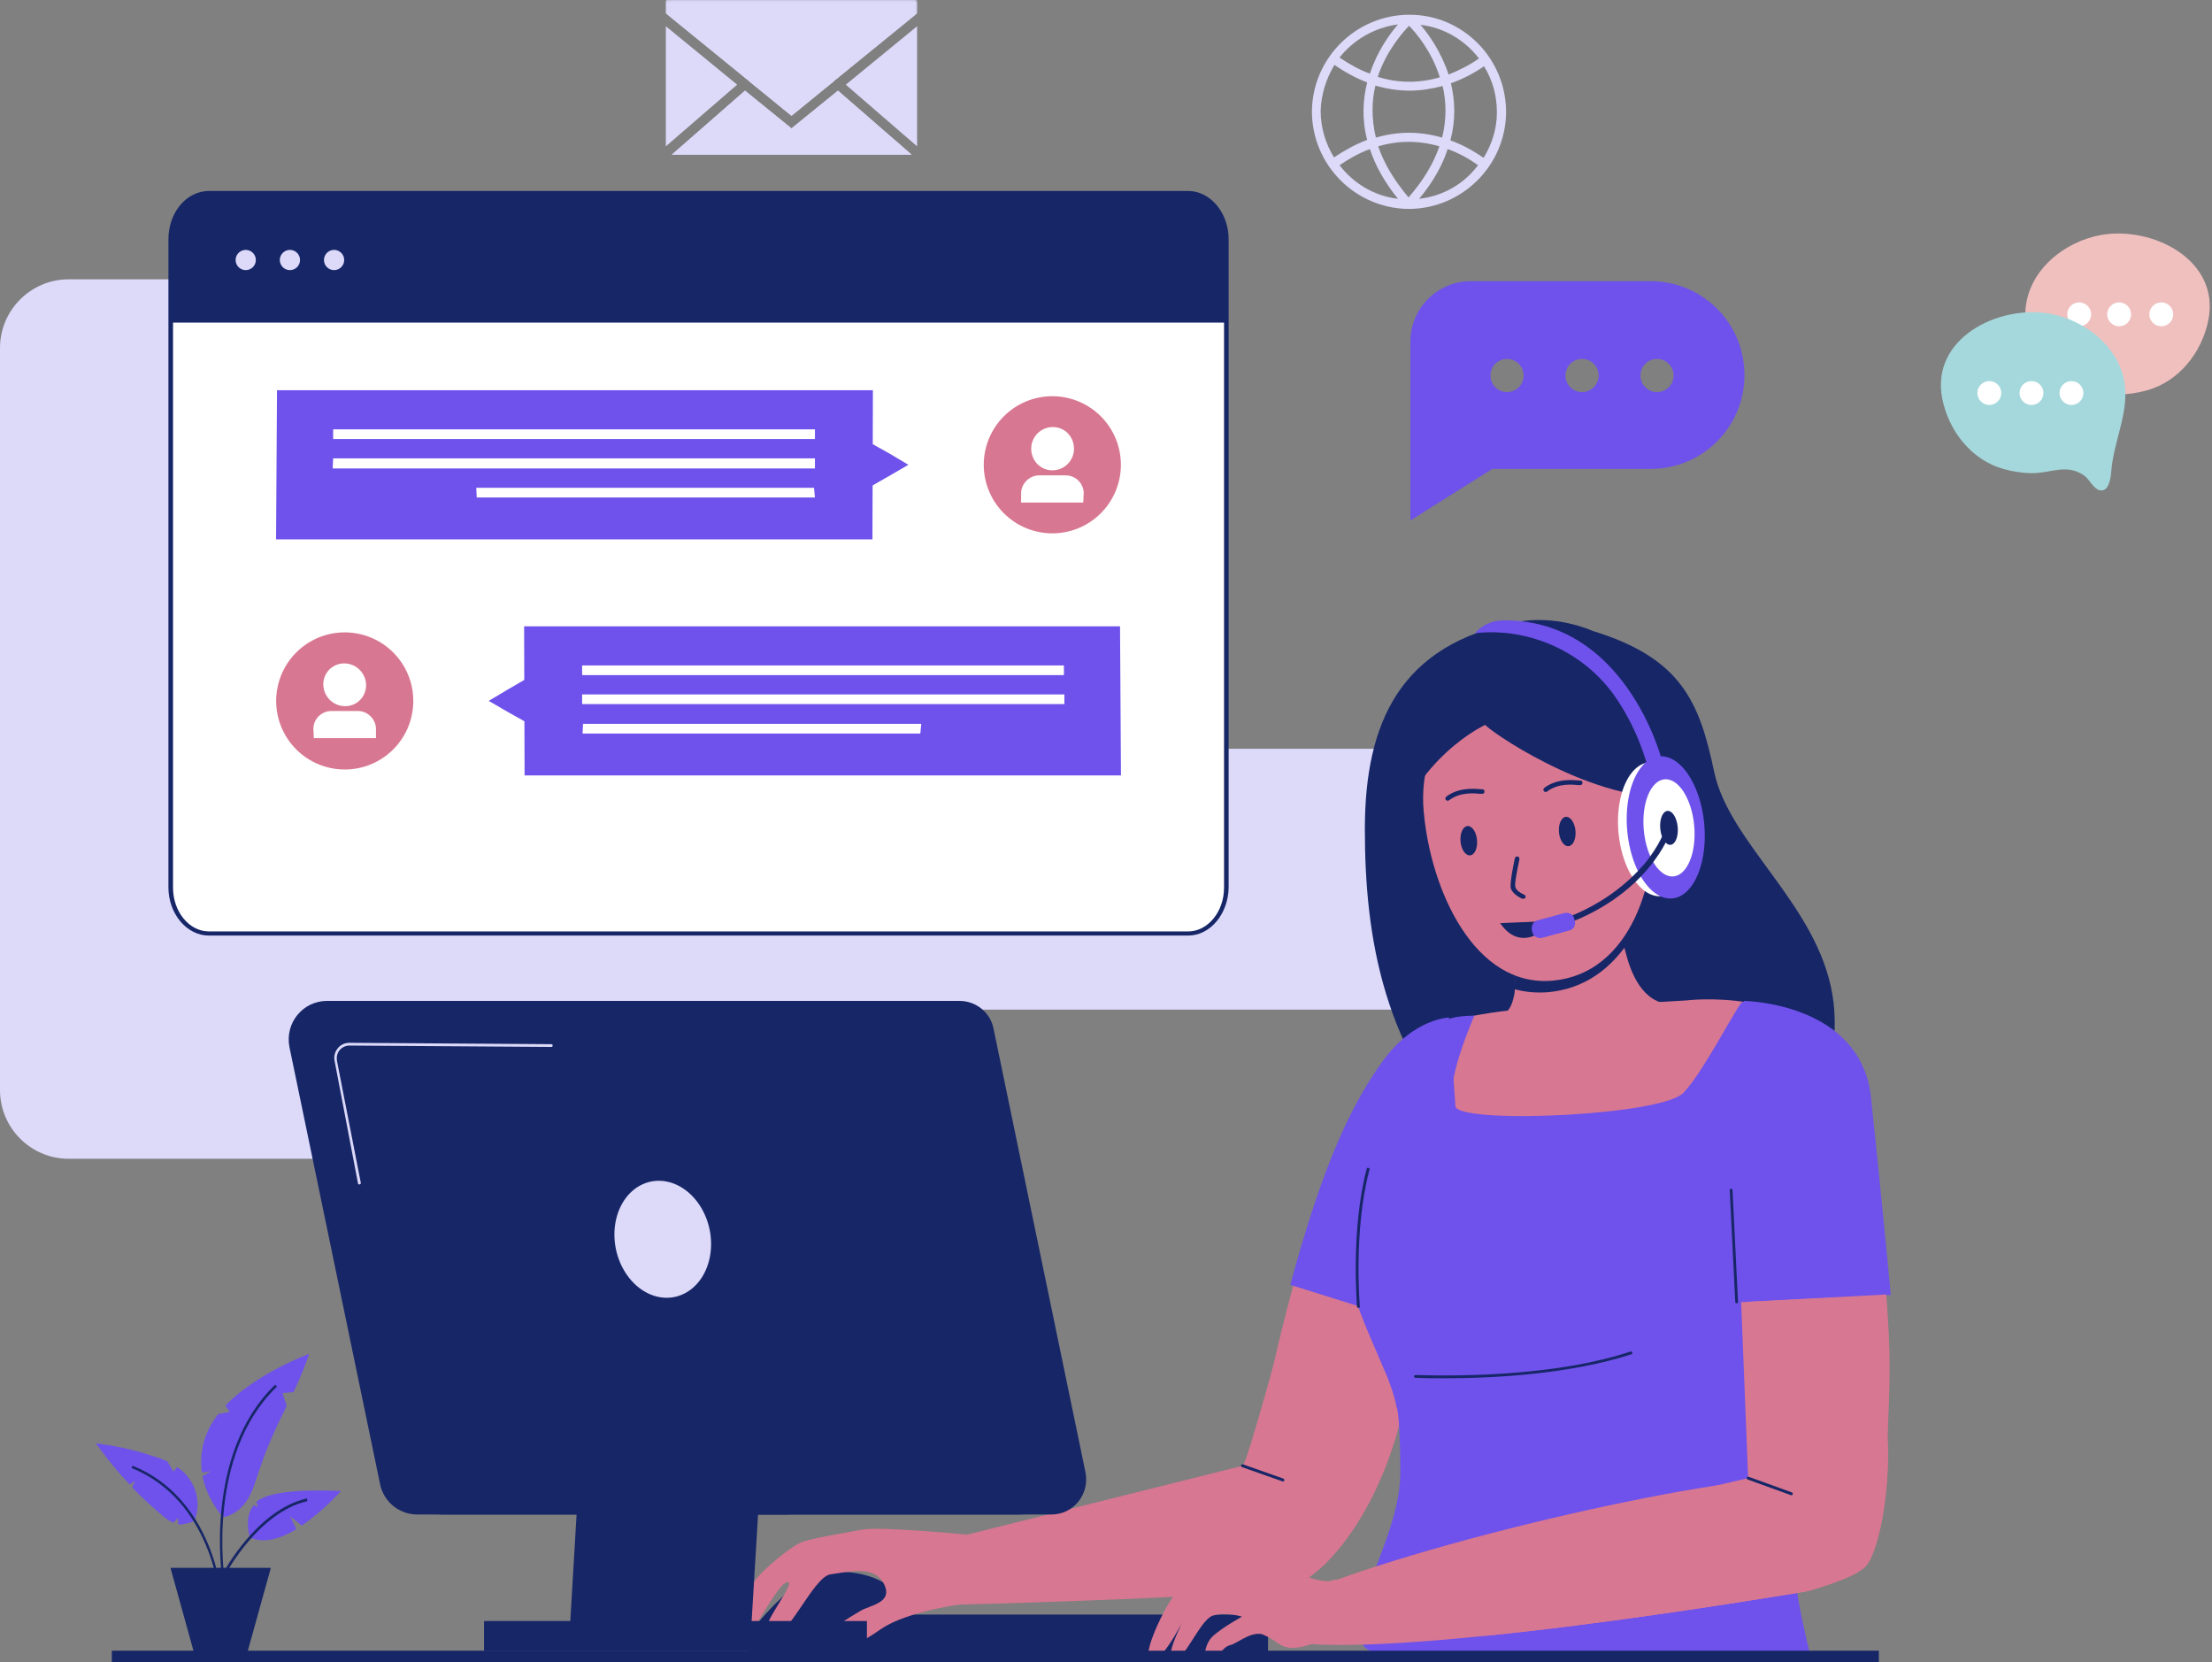 <svg width="386" height="290" viewBox="0 0 386 290" fill="none" xmlns="http://www.w3.org/2000/svg">
<rect x="0" y="0" width="386" height="290" fill="#808080" stroke="none"/>
<path d="M141.488 202.165H11.965C5.38 202.165 0 196.785 0 190.202V60.697C0 54.114 5.38 48.734 11.965 48.734H141.488C148.073 48.734 153.453 54.114 153.453 60.697V190.202C153.453 196.866 148.073 202.165 141.488 202.165Z" fill="#DCD9F9"/>
<path d="M281.608 176.151H141.164C137.551 176.151 134.66 173.261 134.66 169.648V137.131C134.66 133.518 137.551 130.628 141.164 130.628H281.608C285.222 130.628 288.112 133.518 288.112 137.131V169.648C288.112 173.18 285.222 176.151 281.608 176.151Z" fill="#DCD9F9"/>
<path d="M213.92 41.75V154.875C213.92 159.291 210.948 162.904 207.254 162.904H36.458C32.764 162.904 29.793 159.291 29.793 154.875V41.75C29.793 37.334 32.764 33.721 36.458 33.721H207.335C210.948 33.721 213.92 37.334 213.92 41.75Z" fill="white"/>
<path d="M207.334 163.225H36.457C32.602 163.225 29.391 159.451 29.391 154.795V41.749C29.391 37.093 32.522 33.319 36.457 33.319H207.334C211.188 33.319 214.4 37.093 214.4 41.749V154.875C214.32 159.451 211.188 163.225 207.334 163.225ZM36.457 34.122C33.004 34.122 30.194 37.494 30.194 41.749V154.875C30.194 159.05 33.004 162.502 36.457 162.502H207.334C210.787 162.502 213.598 159.05 213.598 154.875V41.749C213.598 37.574 210.787 34.122 207.334 34.122H36.457Z" fill="#162667"/>
<path d="M214.002 41.669V56.281H29.875V41.669C29.875 37.253 32.846 33.64 36.54 33.64H207.417C211.03 33.64 214.002 37.253 214.002 41.669Z" fill="#162667"/>
<path d="M44.646 45.362C44.646 45.478 44.636 45.593 44.613 45.706C44.59 45.821 44.556 45.931 44.512 46.038C44.468 46.145 44.413 46.247 44.349 46.343C44.284 46.44 44.212 46.529 44.13 46.611C44.047 46.693 43.958 46.766 43.862 46.831C43.765 46.895 43.664 46.95 43.556 46.994C43.449 47.038 43.338 47.072 43.225 47.094C43.111 47.117 42.996 47.128 42.88 47.128C42.764 47.128 42.649 47.117 42.536 47.094C42.421 47.072 42.311 47.038 42.204 46.994C42.097 46.95 41.995 46.895 41.899 46.831C41.802 46.766 41.713 46.693 41.631 46.611C41.549 46.529 41.476 46.44 41.411 46.343C41.347 46.247 41.292 46.145 41.248 46.038C41.203 45.931 41.17 45.821 41.148 45.706C41.125 45.593 41.113 45.478 41.113 45.362C41.113 45.246 41.125 45.132 41.148 45.017C41.17 44.904 41.203 44.794 41.248 44.686C41.292 44.579 41.347 44.478 41.411 44.381C41.476 44.284 41.549 44.195 41.631 44.113C41.713 44.031 41.802 43.958 41.899 43.894C41.995 43.829 42.097 43.775 42.204 43.73C42.311 43.686 42.421 43.653 42.536 43.63C42.649 43.607 42.764 43.596 42.88 43.596C42.996 43.596 43.111 43.607 43.225 43.63C43.338 43.653 43.449 43.686 43.556 43.73C43.664 43.775 43.765 43.829 43.862 43.894C43.958 43.958 44.047 44.031 44.13 44.113C44.212 44.195 44.284 44.284 44.349 44.381C44.413 44.478 44.468 44.579 44.512 44.686C44.556 44.794 44.59 44.904 44.613 45.017C44.636 45.132 44.646 45.246 44.646 45.362Z" fill="#DCD9F9"/>
<path d="M52.357 45.362C52.357 45.478 52.346 45.593 52.324 45.706C52.301 45.821 52.267 45.931 52.223 46.038C52.178 46.145 52.124 46.247 52.06 46.343C51.995 46.44 51.922 46.529 51.84 46.611C51.758 46.693 51.669 46.766 51.572 46.831C51.476 46.895 51.374 46.95 51.267 46.994C51.16 47.038 51.049 47.072 50.936 47.094C50.822 47.117 50.707 47.128 50.591 47.128C50.475 47.128 50.36 47.117 50.246 47.094C50.132 47.072 50.022 47.038 49.915 46.994C49.808 46.95 49.706 46.895 49.61 46.831C49.513 46.766 49.424 46.693 49.342 46.611C49.26 46.529 49.186 46.44 49.122 46.343C49.058 46.247 49.003 46.145 48.959 46.038C48.914 45.931 48.881 45.821 48.858 45.706C48.836 45.593 48.824 45.478 48.824 45.362C48.824 45.246 48.836 45.132 48.858 45.017C48.881 44.904 48.914 44.794 48.959 44.686C49.003 44.579 49.058 44.478 49.122 44.381C49.186 44.284 49.26 44.195 49.342 44.113C49.424 44.031 49.513 43.958 49.61 43.894C49.706 43.829 49.808 43.775 49.915 43.73C50.022 43.686 50.132 43.653 50.246 43.63C50.36 43.607 50.475 43.596 50.591 43.596C50.707 43.596 50.822 43.607 50.936 43.63C51.049 43.653 51.16 43.686 51.267 43.73C51.374 43.775 51.476 43.829 51.572 43.894C51.669 43.958 51.758 44.031 51.84 44.113C51.922 44.195 51.995 44.284 52.06 44.381C52.124 44.478 52.178 44.579 52.223 44.686C52.267 44.794 52.301 44.904 52.324 45.017C52.346 45.132 52.357 45.246 52.357 45.362Z" fill="#DCD9F9"/>
<path d="M60.064 45.362C60.064 45.478 60.053 45.593 60.031 45.706C60.008 45.821 59.974 45.931 59.93 46.038C59.885 46.145 59.831 46.247 59.767 46.343C59.702 46.44 59.629 46.529 59.547 46.611C59.465 46.693 59.375 46.766 59.279 46.831C59.183 46.895 59.081 46.95 58.974 46.994C58.866 47.038 58.756 47.072 58.642 47.094C58.529 47.117 58.414 47.128 58.298 47.128C58.182 47.128 58.067 47.117 57.953 47.094C57.839 47.072 57.729 47.038 57.621 46.994C57.515 46.95 57.413 46.895 57.316 46.831C57.22 46.766 57.131 46.693 57.049 46.611C56.967 46.529 56.893 46.44 56.829 46.343C56.764 46.247 56.71 46.145 56.666 46.038C56.621 45.931 56.587 45.821 56.565 45.706C56.543 45.593 56.531 45.478 56.531 45.362C56.531 45.246 56.543 45.132 56.565 45.017C56.587 44.904 56.621 44.794 56.666 44.686C56.71 44.579 56.764 44.478 56.829 44.381C56.893 44.284 56.967 44.195 57.049 44.113C57.131 44.031 57.22 43.958 57.316 43.894C57.413 43.829 57.515 43.775 57.621 43.73C57.729 43.686 57.839 43.653 57.953 43.63C58.067 43.607 58.182 43.596 58.298 43.596C58.414 43.596 58.529 43.607 58.642 43.63C58.756 43.653 58.866 43.686 58.974 43.73C59.081 43.775 59.183 43.829 59.279 43.894C59.375 43.958 59.465 44.031 59.547 44.113C59.629 44.195 59.702 44.284 59.767 44.381C59.831 44.478 59.885 44.579 59.93 44.686C59.974 44.794 60.008 44.904 60.031 45.017C60.053 45.132 60.064 45.246 60.064 45.362Z" fill="#DCD9F9"/>
<path d="M246.117 59.573V90.805L260.41 81.813H288.033C297.107 81.813 304.414 74.507 304.414 65.435C304.414 56.362 297.107 49.056 288.033 49.056H256.636C250.855 49.056 246.117 53.793 246.117 59.573ZM286.267 65.515C286.267 63.909 287.551 62.624 289.158 62.624C290.764 62.624 292.048 63.909 292.048 65.515C292.048 67.12 290.764 68.405 289.158 68.405C287.551 68.405 286.267 67.12 286.267 65.515ZM273.178 65.515C273.178 63.909 274.463 62.624 276.069 62.624C277.675 62.624 278.959 63.909 278.959 65.515C278.959 67.12 277.675 68.405 276.069 68.405C274.463 68.405 273.178 67.12 273.178 65.515ZM260.089 65.515C260.089 63.909 261.374 62.624 262.98 62.624C264.586 62.624 265.871 63.909 265.871 65.515C265.871 67.12 264.586 68.405 262.98 68.405C261.374 68.405 260.089 67.12 260.089 65.515Z" fill="#6F52EB"/>
<path d="M192.103 72.638C192.241 72.777 192.376 72.919 192.507 73.064C192.638 73.209 192.766 73.358 192.89 73.509C193.014 73.661 193.134 73.815 193.251 73.972C193.367 74.129 193.48 74.29 193.588 74.452C193.697 74.615 193.802 74.781 193.902 74.949C194.002 75.117 194.099 75.288 194.191 75.46C194.283 75.633 194.371 75.808 194.455 75.985C194.538 76.162 194.617 76.341 194.691 76.522C194.767 76.703 194.837 76.886 194.903 77.07C194.968 77.254 195.029 77.44 195.086 77.628C195.142 77.815 195.195 78.004 195.242 78.194C195.289 78.384 195.332 78.575 195.37 78.767C195.408 78.959 195.441 79.152 195.47 79.346C195.498 79.539 195.522 79.734 195.541 79.928C195.56 80.123 195.574 80.318 195.584 80.514C195.593 80.71 195.597 80.905 195.597 81.101C195.597 81.297 195.592 81.493 195.583 81.688C195.573 81.884 195.558 82.079 195.538 82.274C195.519 82.468 195.495 82.663 195.466 82.856C195.437 83.05 195.404 83.243 195.365 83.435C195.327 83.627 195.284 83.818 195.235 84.008C195.188 84.198 195.136 84.386 195.078 84.573C195.021 84.76 194.959 84.946 194.893 85.13C194.827 85.315 194.757 85.497 194.682 85.678C194.607 85.859 194.527 86.037 194.443 86.215C194.359 86.391 194.271 86.566 194.179 86.739C194.086 86.911 193.989 87.082 193.888 87.249C193.787 87.417 193.683 87.583 193.574 87.745C193.465 87.908 193.352 88.067 193.235 88.225C193.118 88.382 192.997 88.536 192.873 88.687C192.749 88.839 192.621 88.987 192.489 89.131C192.357 89.276 192.222 89.418 192.084 89.556C191.945 89.695 191.803 89.829 191.658 89.961C191.512 90.092 191.364 90.22 191.213 90.344C191.061 90.468 190.907 90.588 190.749 90.704C190.592 90.821 190.432 90.933 190.269 91.042C190.106 91.151 189.94 91.255 189.772 91.356C189.604 91.456 189.434 91.552 189.261 91.644C189.088 91.737 188.913 91.824 188.736 91.908C188.559 91.991 188.38 92.07 188.199 92.145C188.018 92.22 187.835 92.29 187.651 92.356C187.466 92.422 187.28 92.483 187.093 92.539C186.906 92.596 186.717 92.648 186.527 92.695C186.337 92.743 186.146 92.785 185.954 92.823C185.762 92.861 185.569 92.894 185.375 92.923C185.182 92.952 184.987 92.975 184.792 92.994C184.597 93.013 184.402 93.028 184.207 93.037C184.011 93.046 183.815 93.051 183.619 93.05C183.424 93.05 183.228 93.045 183.032 93.036C182.837 93.026 182.642 93.011 182.446 92.992C182.252 92.972 182.057 92.948 181.864 92.919C181.67 92.89 181.477 92.857 181.285 92.818C181.094 92.78 180.903 92.737 180.713 92.689C180.523 92.641 180.334 92.589 180.147 92.532C179.959 92.474 179.774 92.413 179.589 92.347C179.405 92.281 179.223 92.21 179.042 92.135C178.861 92.06 178.682 91.98 178.505 91.896C178.328 91.812 178.154 91.724 177.981 91.632C177.808 91.539 177.638 91.443 177.47 91.342C177.302 91.241 177.137 91.136 176.975 91.027C176.812 90.918 176.652 90.805 176.495 90.688C176.338 90.572 176.183 90.451 176.032 90.327C175.881 90.202 175.733 90.074 175.588 89.942C175.443 89.811 175.302 89.676 175.163 89.537C175.025 89.399 174.89 89.257 174.759 89.112C174.627 88.966 174.499 88.818 174.376 88.666C174.252 88.515 174.131 88.361 174.015 88.203C173.898 88.046 173.786 87.886 173.677 87.723C173.569 87.56 173.464 87.394 173.363 87.226C173.263 87.058 173.167 86.888 173.075 86.715C172.982 86.542 172.895 86.367 172.811 86.191C172.728 86.013 172.649 85.834 172.574 85.654C172.499 85.472 172.429 85.29 172.363 85.105C172.297 84.921 172.236 84.735 172.18 84.547C172.123 84.361 172.071 84.172 172.024 83.982C171.976 83.791 171.934 83.601 171.895 83.409C171.857 83.216 171.824 83.024 171.796 82.83C171.767 82.636 171.743 82.442 171.724 82.247C171.705 82.052 171.691 81.857 171.682 81.662C171.673 81.466 171.668 81.27 171.668 81.075C171.669 80.878 171.673 80.683 171.683 80.488C171.693 80.292 171.708 80.097 171.727 79.902C171.747 79.707 171.771 79.513 171.799 79.32C171.829 79.126 171.862 78.933 171.901 78.741C171.939 78.549 171.982 78.358 172.03 78.168C172.078 77.978 172.13 77.79 172.187 77.602C172.244 77.415 172.306 77.229 172.372 77.045C172.438 76.861 172.509 76.678 172.584 76.497C172.659 76.317 172.739 76.138 172.822 75.961C172.907 75.784 172.994 75.609 173.087 75.437C173.18 75.264 173.276 75.094 173.377 74.926C173.478 74.758 173.583 74.593 173.692 74.43C173.801 74.268 173.914 74.108 174.031 73.951C174.148 73.794 174.268 73.639 174.393 73.488C174.517 73.337 174.645 73.189 174.777 73.044C174.909 72.899 175.043 72.757 175.182 72.619C175.32 72.481 175.463 72.346 175.608 72.215C175.753 72.083 175.901 71.956 176.053 71.832C176.205 71.708 176.359 71.588 176.516 71.471C176.673 71.355 176.834 71.242 176.997 71.134C177.16 71.025 177.325 70.92 177.493 70.82C177.661 70.719 177.832 70.623 178.004 70.531C178.177 70.439 178.352 70.351 178.529 70.268C178.706 70.184 178.885 70.105 179.066 70.03C179.247 69.956 179.43 69.885 179.614 69.82C179.799 69.754 179.985 69.692 180.173 69.636C180.36 69.579 180.548 69.527 180.738 69.48C180.928 69.433 181.119 69.39 181.312 69.352C181.504 69.314 181.697 69.281 181.891 69.252C182.084 69.224 182.278 69.2 182.473 69.181C182.668 69.162 182.864 69.148 183.059 69.139C183.255 69.129 183.451 69.124 183.646 69.125C183.842 69.125 184.037 69.13 184.233 69.14C184.429 69.15 184.624 69.165 184.819 69.184C185.013 69.203 185.208 69.227 185.401 69.256C185.595 69.285 185.788 69.319 185.98 69.357C186.172 69.396 186.363 69.439 186.553 69.487C186.743 69.534 186.931 69.587 187.119 69.644C187.306 69.701 187.492 69.763 187.676 69.829C187.86 69.895 188.043 69.966 188.224 70.041C188.404 70.116 188.583 70.195 188.761 70.279C188.937 70.363 189.112 70.451 189.284 70.544C189.457 70.636 189.628 70.733 189.795 70.834C189.963 70.935 190.128 71.04 190.291 71.149C190.454 71.257 190.614 71.37 190.771 71.487C190.928 71.604 191.082 71.724 191.233 71.849C191.384 71.973 191.533 72.101 191.678 72.233C191.823 72.364 191.964 72.499 192.103 72.638Z" fill="#D87791"/>
<path d="M187.417 78.28C187.417 80.368 185.73 82.054 183.643 82.054C181.555 82.054 179.949 80.368 179.949 78.28C179.949 76.193 181.635 74.507 183.723 74.507C185.811 74.507 187.417 76.193 187.417 78.28Z" fill="white"/>
<path d="M189.028 87.674H178.188V86.068C178.188 84.382 179.633 82.936 181.319 82.936H185.976C187.662 82.936 189.108 84.302 189.108 86.068L189.028 87.674Z" fill="white"/>
<path d="M152.244 94.097H48.176L48.336 68.084H152.324L152.244 94.097Z" fill="#6F52EB"/>
<path d="M58.137 74.908H142.21V76.594H58.137V74.908Z" fill="white"/>
<path d="M142.209 81.733H58.055L58.135 79.967H142.209V81.733Z" fill="white"/>
<path d="M142.21 86.791H83.19L83.109 85.106H142.049L142.21 86.791Z" fill="white"/>
<path d="M158.513 81.091L155.14 79.084L151.688 77.156V85.025L155.06 83.097L158.513 81.091Z" fill="#6F52EB"/>
<path d="M68.607 113.821C68.746 113.96 68.88 114.101 69.012 114.246C69.144 114.391 69.272 114.539 69.396 114.691C69.521 114.841 69.641 114.996 69.758 115.153C69.875 115.31 69.988 115.47 70.097 115.633C70.206 115.795 70.311 115.96 70.412 116.128C70.512 116.296 70.609 116.466 70.701 116.639C70.794 116.811 70.882 116.986 70.966 117.163C71.05 117.34 71.129 117.519 71.205 117.699C71.28 117.88 71.35 118.063 71.417 118.247C71.483 118.431 71.544 118.617 71.602 118.804C71.658 118.991 71.711 119.18 71.759 119.37C71.806 119.56 71.85 119.751 71.888 119.943C71.926 120.135 71.96 120.328 71.989 120.521C72.018 120.715 72.042 120.909 72.062 121.104C72.081 121.299 72.096 121.494 72.105 121.69C72.115 121.885 72.12 122.08 72.121 122.277C72.121 122.472 72.116 122.668 72.107 122.864C72.097 123.059 72.084 123.254 72.065 123.449C72.045 123.644 72.022 123.838 71.993 124.032C71.965 124.226 71.931 124.419 71.894 124.611C71.855 124.802 71.813 124.993 71.765 125.183C71.718 125.374 71.666 125.562 71.61 125.75C71.553 125.937 71.492 126.123 71.426 126.307C71.36 126.492 71.29 126.675 71.215 126.855C71.14 127.037 71.061 127.216 70.978 127.392C70.894 127.57 70.806 127.745 70.714 127.917C70.622 128.09 70.526 128.26 70.425 128.428C70.325 128.597 70.221 128.762 70.112 128.925C70.003 129.088 69.891 129.248 69.774 129.406C69.658 129.563 69.537 129.717 69.413 129.869C69.289 130.02 69.162 130.169 69.031 130.314C68.899 130.459 68.764 130.601 68.626 130.74C68.488 130.878 68.346 131.013 68.201 131.145C68.056 131.277 67.908 131.405 67.757 131.529C67.605 131.653 67.452 131.774 67.294 131.891C67.137 132.008 66.977 132.121 66.814 132.229C66.652 132.338 66.487 132.443 66.319 132.544C66.151 132.645 65.981 132.741 65.808 132.834C65.636 132.927 65.461 133.014 65.284 133.099C65.107 133.183 64.928 133.262 64.747 133.337C64.566 133.412 64.384 133.483 64.2 133.549C64.016 133.615 63.83 133.677 63.642 133.734C63.455 133.791 63.266 133.844 63.076 133.891C62.886 133.939 62.695 133.982 62.504 134.02C62.311 134.059 62.119 134.093 61.925 134.121C61.731 134.151 61.537 134.175 61.342 134.194C61.147 134.214 60.952 134.228 60.757 134.238C60.561 134.247 60.365 134.253 60.17 134.253C59.974 134.253 59.778 134.249 59.583 134.239C59.387 134.23 59.192 134.215 58.997 134.196C58.802 134.177 58.608 134.154 58.414 134.125C58.22 134.097 58.027 134.064 57.835 134.025C57.643 133.988 57.452 133.945 57.262 133.897C57.072 133.85 56.883 133.798 56.696 133.742C56.508 133.685 56.323 133.624 56.138 133.558C55.954 133.492 55.771 133.422 55.59 133.347C55.409 133.273 55.23 133.193 55.053 133.11C54.876 133.027 54.701 132.939 54.528 132.847C54.355 132.755 54.185 132.658 54.017 132.558C53.849 132.457 53.683 132.353 53.52 132.245C53.358 132.135 53.197 132.023 53.04 131.907C52.882 131.79 52.728 131.67 52.576 131.546C52.425 131.422 52.276 131.294 52.131 131.163C51.986 131.032 51.844 130.897 51.706 130.758C51.567 130.62 51.431 130.479 51.3 130.334C51.169 130.189 51.04 130.041 50.916 129.89C50.792 129.738 50.671 129.585 50.554 129.427C50.437 129.27 50.325 129.11 50.216 128.948C50.107 128.785 50.002 128.62 49.901 128.452C49.8 128.284 49.703 128.114 49.611 127.941C49.518 127.769 49.43 127.594 49.346 127.417C49.262 127.24 49.182 127.061 49.107 126.881C49.032 126.7 48.961 126.517 48.895 126.333C48.829 126.149 48.767 125.963 48.711 125.775C48.653 125.588 48.601 125.4 48.553 125.21C48.505 125.02 48.462 124.829 48.424 124.637C48.385 124.445 48.352 124.252 48.323 124.059C48.294 123.865 48.27 123.671 48.251 123.476C48.231 123.281 48.216 123.086 48.206 122.891C48.197 122.695 48.191 122.499 48.191 122.304C48.191 122.108 48.196 121.912 48.205 121.717C48.214 121.521 48.229 121.326 48.248 121.131C48.267 120.936 48.291 120.742 48.319 120.548C48.347 120.355 48.381 120.161 48.419 119.97C48.456 119.777 48.499 119.586 48.547 119.396C48.594 119.207 48.646 119.018 48.703 118.83C48.759 118.643 48.82 118.457 48.886 118.273C48.952 118.088 49.022 117.905 49.097 117.725C49.172 117.544 49.251 117.365 49.334 117.188C49.418 117.01 49.506 116.835 49.598 116.663C49.69 116.49 49.786 116.319 49.887 116.151C49.987 115.983 50.092 115.818 50.2 115.655C50.309 115.492 50.422 115.332 50.538 115.175C50.654 115.017 50.774 114.863 50.899 114.711C51.023 114.56 51.15 114.412 51.282 114.267C51.413 114.121 51.548 113.979 51.686 113.841C51.824 113.702 51.966 113.567 52.111 113.435C52.256 113.304 52.404 113.175 52.555 113.051C52.706 112.927 52.861 112.806 53.018 112.689C53.175 112.573 53.335 112.46 53.498 112.351C53.66 112.242 53.826 112.137 53.993 112.036C54.161 111.935 54.332 111.838 54.504 111.746C54.676 111.654 54.852 111.565 55.028 111.482C55.205 111.398 55.384 111.318 55.565 111.243C55.745 111.168 55.928 111.097 56.113 111.031C56.297 110.965 56.483 110.903 56.67 110.846C56.857 110.789 57.046 110.737 57.236 110.689C57.425 110.641 57.616 110.598 57.809 110.56C58.001 110.521 58.194 110.487 58.387 110.459C58.581 110.43 58.775 110.405 58.97 110.386C59.164 110.367 59.36 110.352 59.556 110.342C59.751 110.332 59.946 110.327 60.143 110.327C60.338 110.327 60.534 110.331 60.73 110.341C60.925 110.35 61.12 110.364 61.315 110.383C61.51 110.402 61.704 110.426 61.898 110.455C62.092 110.483 62.285 110.517 62.477 110.554C62.669 110.592 62.86 110.635 63.05 110.682C63.24 110.73 63.428 110.782 63.616 110.838C63.804 110.895 63.99 110.956 64.174 111.022C64.359 111.087 64.541 111.158 64.722 111.233C64.903 111.307 65.082 111.386 65.259 111.47C65.437 111.553 65.611 111.641 65.784 111.733C65.957 111.825 66.127 111.922 66.296 112.022C66.464 112.122 66.629 112.227 66.792 112.336C66.955 112.444 67.115 112.557 67.273 112.673C67.43 112.79 67.584 112.91 67.736 113.034C67.887 113.158 68.036 113.285 68.181 113.417C68.326 113.548 68.468 113.683 68.607 113.821Z" fill="#D87791"/>
<path d="M62.757 116.859C62.845 116.946 62.928 117.038 63.007 117.133C63.085 117.228 63.159 117.327 63.228 117.43C63.298 117.532 63.361 117.637 63.42 117.746C63.48 117.854 63.533 117.965 63.581 118.078C63.629 118.191 63.672 118.307 63.709 118.424C63.745 118.541 63.777 118.66 63.802 118.781C63.827 118.901 63.846 119.022 63.86 119.143C63.873 119.266 63.881 119.387 63.882 119.509C63.883 119.632 63.879 119.754 63.869 119.875C63.858 119.997 63.842 120.118 63.819 120.237C63.797 120.357 63.768 120.475 63.734 120.591C63.7 120.709 63.66 120.823 63.615 120.936C63.57 121.048 63.519 121.158 63.462 121.265C63.406 121.372 63.344 121.477 63.278 121.578C63.211 121.679 63.139 121.776 63.063 121.87C62.986 121.963 62.905 122.053 62.82 122.139C62.734 122.224 62.645 122.306 62.551 122.382C62.458 122.459 62.361 122.531 62.26 122.598C62.159 122.664 62.055 122.726 61.948 122.783C61.84 122.839 61.731 122.891 61.618 122.936C61.506 122.982 61.391 123.022 61.275 123.057C61.158 123.091 61.04 123.119 60.92 123.142C60.801 123.165 60.68 123.182 60.559 123.192C60.437 123.203 60.315 123.208 60.193 123.207C60.07 123.206 59.948 123.199 59.827 123.185C59.705 123.172 59.584 123.153 59.463 123.128C59.343 123.103 59.224 123.072 59.107 123.036C58.989 122.999 58.874 122.957 58.761 122.909C58.647 122.861 58.536 122.808 58.427 122.749C58.319 122.691 58.213 122.627 58.11 122.558C58.008 122.489 57.909 122.415 57.814 122.337C57.719 122.258 57.627 122.176 57.539 122.088C57.452 122.001 57.369 121.909 57.29 121.814C57.211 121.719 57.137 121.62 57.069 121.518C56.999 121.415 56.935 121.31 56.876 121.202C56.817 121.094 56.764 120.983 56.716 120.869C56.667 120.756 56.625 120.64 56.588 120.523C56.551 120.406 56.52 120.287 56.495 120.167C56.469 120.046 56.45 119.926 56.437 119.804C56.423 119.682 56.416 119.56 56.414 119.438C56.413 119.315 56.417 119.194 56.428 119.072C56.438 118.951 56.455 118.83 56.477 118.71C56.5 118.59 56.528 118.472 56.562 118.356C56.596 118.239 56.636 118.124 56.682 118.012C56.727 117.899 56.778 117.789 56.834 117.682C56.891 117.575 56.952 117.471 57.019 117.37C57.086 117.269 57.157 117.171 57.234 117.077C57.31 116.984 57.391 116.894 57.476 116.808C57.562 116.723 57.651 116.642 57.745 116.565C57.839 116.489 57.936 116.416 58.037 116.35C58.138 116.283 58.242 116.221 58.349 116.164C58.456 116.108 58.566 116.057 58.678 116.011C58.791 115.965 58.905 115.925 59.022 115.891C59.139 115.856 59.257 115.828 59.376 115.805C59.496 115.782 59.617 115.766 59.738 115.755C59.86 115.744 59.981 115.739 60.104 115.74C60.226 115.742 60.348 115.748 60.47 115.762C60.592 115.775 60.713 115.794 60.834 115.819C60.953 115.844 61.072 115.875 61.19 115.911C61.307 115.948 61.423 115.991 61.536 116.038C61.65 116.086 61.761 116.139 61.869 116.198C61.978 116.257 62.084 116.32 62.186 116.389C62.288 116.458 62.387 116.532 62.483 116.611C62.578 116.689 62.67 116.772 62.757 116.859Z" fill="white"/>
<path d="M54.768 128.781H65.608V127.175C65.608 125.489 64.163 124.044 62.476 124.044H57.819C56.133 124.044 54.688 125.409 54.688 127.175L54.768 128.781Z" fill="white"/>
<path d="M91.541 135.285H195.609L195.449 109.271H91.461L91.541 135.285Z" fill="#6F52EB"/>
<path d="M101.582 117.782H185.655V116.097H101.582V117.782Z" fill="white"/>
<path d="M101.582 122.841H185.735V121.154H101.582V122.841Z" fill="white"/>
<path d="M101.66 127.978H160.6L160.76 126.292H101.74L101.66 127.978Z" fill="white"/>
<path d="M85.281 122.278L88.654 120.271L92.107 118.264V122.278L92.187 126.212L88.734 124.285L85.281 122.278Z" fill="#6F52EB"/>
<path d="M221.271 288.108H139.445V281.685H221.271V288.108Z" fill="#162667"/>
<path d="M258.401 191.807C254.145 209.952 240.254 273.781 226.763 271.453C219.135 270.088 217.69 261.738 220.821 244.957C222.186 237.812 224.033 230.265 225.96 223.28C229.012 212.441 232.384 202.967 234.552 198.31C240.173 186.026 247.079 174.384 254.949 180.727C258.241 183.296 259.365 187.712 258.401 191.807Z" fill="#D87791"/>
<path d="M245.393 243.353C241.619 262.943 231.582 274.504 225.88 276.592C222.749 277.797 204.922 278.68 189.665 279.241C177.299 279.723 166.539 279.964 166.539 279.964L168.065 267.921L216.887 255.717C217.771 254.754 224.034 231.631 225.961 224.646C226.282 223.442 226.523 222.719 226.523 222.719C226.523 222.719 227.968 222.799 230.056 223.201C236.159 224.405 248.203 228.66 245.393 243.353Z" fill="#D87791"/>
<path d="M232.949 265.913C231.584 270.409 227.73 274.584 222.992 274.744C218.656 274.905 161.242 283.898 155.059 276.671C149.277 270.008 226.525 255.235 229.416 257.964C232.628 260.935 234.796 259.811 232.949 265.913Z" fill="#D87791"/>
<path d="M311.084 204.172C311.405 203.449 322.406 189.158 319.756 173.502C317.106 157.765 301.769 147.167 299.119 134.643C296.549 122.358 293.338 114.811 277.92 110.074C277.519 109.914 271.496 107.184 264.51 108.549C244.515 112.483 238.172 125.811 238.172 144.678C238.172 163.546 241.384 183.698 258.086 200.478C274.789 217.259 311.084 204.172 311.084 204.172Z" fill="#162667"/>
<path d="M262.66 176.713C262.66 176.713 274.465 187.553 274.705 187.472C274.946 187.472 301.285 173.984 292.693 175.108C287.232 175.83 284.823 170.531 283.779 166.517C283.538 165.714 283.378 165.072 283.297 164.429C283.217 163.948 283.137 163.546 283.137 163.225C283.056 162.663 283.056 162.342 283.056 162.342C283.056 162.342 266.193 162.262 264.507 167.48C264.346 167.802 264.346 168.203 264.346 168.685C264.507 170.05 264.507 171.093 264.427 172.057C264.346 172.86 264.266 173.582 264.106 174.145C263.624 176.232 262.66 176.713 262.66 176.713Z" fill="#D87791"/>
<path d="M264.188 172.538C266.034 173.1 268.122 173.261 270.21 173.1C276.152 172.538 280.568 169.407 283.781 164.911C283.54 164.108 283.379 163.465 283.299 162.823C283.218 162.341 283.138 161.94 283.138 161.619C279.685 161.699 268.041 162.181 264.508 165.874C264.348 166.195 264.348 166.597 264.348 167.078C264.508 168.443 264.508 169.487 264.428 170.451C264.428 171.334 264.348 171.976 264.188 172.538Z" fill="#162667"/>
<path d="M248.446 141.628C249.651 155.277 257.279 172.298 270.93 171.094C284.581 169.889 289.72 153.51 288.435 139.861C287.231 126.213 284.501 113.527 270.85 114.732C257.279 116.016 247.161 127.979 248.446 141.628Z" fill="#D87791"/>
<path d="M257.745 146.546C257.76 146.714 257.766 146.881 257.763 147.048C257.759 147.215 257.746 147.377 257.724 147.535C257.702 147.694 257.671 147.845 257.631 147.99C257.591 148.134 257.543 148.269 257.487 148.394C257.431 148.518 257.367 148.631 257.297 148.732C257.227 148.832 257.152 148.918 257.07 148.99C256.989 149.063 256.903 149.12 256.813 149.16C256.724 149.202 256.631 149.226 256.537 149.235C256.442 149.243 256.347 149.235 256.251 149.211C256.156 149.187 256.062 149.147 255.968 149.09C255.875 149.034 255.785 148.962 255.698 148.876C255.611 148.79 255.529 148.69 255.451 148.577C255.374 148.465 255.302 148.341 255.237 148.206C255.172 148.071 255.114 147.927 255.064 147.776C255.014 147.624 254.972 147.466 254.939 147.303C254.905 147.14 254.881 146.974 254.866 146.806C254.851 146.639 254.845 146.471 254.849 146.305C254.852 146.138 254.865 145.976 254.887 145.817C254.909 145.659 254.94 145.507 254.98 145.363C255.02 145.219 255.068 145.084 255.124 144.959C255.18 144.834 255.243 144.722 255.313 144.621C255.384 144.521 255.46 144.434 255.541 144.362C255.623 144.29 255.708 144.233 255.798 144.192C255.888 144.151 255.98 144.126 256.074 144.118C256.169 144.109 256.264 144.117 256.36 144.142C256.455 144.166 256.55 144.207 256.643 144.263C256.736 144.319 256.826 144.39 256.913 144.477C257 144.563 257.082 144.663 257.16 144.775C257.238 144.888 257.309 145.012 257.374 145.147C257.439 145.282 257.497 145.425 257.547 145.577C257.597 145.729 257.639 145.886 257.672 146.049C257.705 146.213 257.73 146.378 257.745 146.546Z" fill="#162667"/>
<path d="M274.925 144.94C274.94 145.108 274.946 145.275 274.942 145.441C274.938 145.608 274.926 145.77 274.903 145.929C274.882 146.087 274.851 146.239 274.81 146.383C274.771 146.527 274.723 146.662 274.666 146.787C274.611 146.912 274.547 147.024 274.477 147.125C274.407 147.226 274.331 147.312 274.25 147.384C274.168 147.456 274.082 147.513 273.993 147.554C273.903 147.595 273.811 147.62 273.716 147.628C273.622 147.637 273.527 147.629 273.431 147.604C273.335 147.58 273.241 147.54 273.148 147.483C273.055 147.427 272.965 147.356 272.878 147.269C272.791 147.183 272.708 147.084 272.631 146.971C272.553 146.858 272.482 146.735 272.417 146.599C272.352 146.464 272.294 146.321 272.244 146.169C272.194 146.017 272.152 145.86 272.118 145.697C272.085 145.533 272.061 145.368 272.046 145.2C272.031 145.032 272.025 144.865 272.028 144.698C272.032 144.532 272.045 144.369 272.067 144.211C272.089 144.052 272.12 143.901 272.16 143.756C272.2 143.612 272.248 143.477 272.304 143.352C272.36 143.228 272.423 143.115 272.493 143.014C272.564 142.914 272.639 142.828 272.721 142.756C272.802 142.683 272.888 142.626 272.978 142.586C273.067 142.544 273.16 142.52 273.254 142.511C273.349 142.503 273.444 142.511 273.54 142.535C273.635 142.559 273.729 142.6 273.822 142.656C273.915 142.713 274.005 142.784 274.093 142.87C274.18 142.956 274.262 143.056 274.339 143.169C274.417 143.281 274.489 143.405 274.554 143.54C274.619 143.675 274.677 143.819 274.727 143.97C274.777 144.122 274.818 144.28 274.852 144.443C274.886 144.606 274.91 144.772 274.925 144.94Z" fill="#162667"/>
<path d="M252.624 139.701C252.463 139.701 252.383 139.62 252.302 139.541C252.142 139.38 252.222 139.139 252.383 138.978C254.631 137.292 257.442 137.613 258.405 137.694C258.486 137.694 258.566 137.694 258.646 137.694C258.887 137.694 259.047 137.854 259.047 138.095C259.047 138.336 258.887 138.496 258.646 138.496C258.566 138.496 258.486 138.496 258.325 138.496C257.442 138.416 254.872 138.095 252.865 139.62C252.784 139.701 252.704 139.701 252.624 139.701Z" fill="#162667"/>
<path d="M269.729 138.176C269.568 138.176 269.488 138.095 269.408 138.015C269.247 137.854 269.328 137.613 269.488 137.453C271.736 135.767 274.547 136.088 275.51 136.168C275.591 136.168 275.671 136.168 275.751 136.168C275.992 136.168 276.153 136.329 276.153 136.57C276.153 136.811 275.992 136.971 275.751 136.971C275.671 136.971 275.591 136.971 275.43 136.971C274.547 136.891 271.977 136.57 269.97 138.095C269.889 138.176 269.809 138.176 269.729 138.176Z" fill="#162667"/>
<path d="M265.791 156.802C265.711 156.802 265.711 156.802 265.63 156.802C265.47 156.722 263.864 155.999 263.623 154.875C263.462 153.832 264.265 150.138 264.345 149.737C264.425 149.496 264.586 149.416 264.827 149.416C265.068 149.496 265.148 149.656 265.148 149.897C264.827 151.503 264.265 154.073 264.425 154.715C264.506 155.357 265.55 155.919 265.952 156.08C266.192 156.16 266.272 156.401 266.192 156.642C266.112 156.722 265.952 156.802 265.791 156.802Z" fill="#162667"/>
<path d="M271.169 160.655C271.169 160.655 265.949 167.078 261.773 161.057L271.169 160.655Z" fill="#162667"/>
<path d="M266.269 176.152C266.269 176.152 263.619 176.072 258.641 176.955C257.195 177.196 255.509 177.517 253.662 177.998C252.939 178.159 252.217 178.4 251.494 178.56C244.026 180.567 241.296 189.801 238.807 200.399C238.084 203.289 237.441 206.26 236.639 209.15C233.025 223.12 243.384 236.368 245.07 245.28C246.756 254.272 244.909 272.819 249.326 275.067C253.742 277.315 312.12 277.877 313.646 276.512C314.609 275.628 318.303 252.747 321.997 226.653C323.844 213.406 324.968 201.041 324.085 193.494C322.8 182.495 315.653 177.758 308.667 175.75C307.543 175.429 306.419 175.189 305.294 174.948C299.272 173.904 294.213 174.546 294.213 174.546L266.269 176.152Z" fill="#D87791"/>
<path d="M252.864 177.517C252.864 177.517 246.761 177.677 241.461 184.903C236.161 192.129 231.022 202.406 225.16 224.164L256.959 234.119L252.864 177.517Z" fill="#6F52EB"/>
<path d="M320.797 226.813C317.103 252.907 307.146 252.987 315.899 288.795C315.899 288.795 243.629 288.795 243.147 288.795C228.693 288.795 244.352 271.132 244.352 257.001C244.352 253.629 244.272 250.578 244.111 248.25C244.031 247.206 243.95 246.403 243.79 245.681C243.79 245.601 243.709 245.601 243.709 245.52C243.549 244.556 243.227 243.513 242.906 242.469C242.585 241.666 242.344 240.783 241.943 239.9C241.863 239.739 241.782 239.499 241.702 239.338C238.249 230.988 232.467 220.39 235.278 209.391C235.439 208.748 235.599 208.106 235.76 207.464C236.723 204.091 238.329 200.88 240.417 198.07C241.943 195.983 242.585 195.019 244.111 192.851C247.243 188.355 250.776 181.37 252.301 178.239C252.783 177.195 257.28 177.195 257.28 177.195C255.835 180.567 251.659 191.005 254.148 193.333C257.12 196.063 289.962 194.537 293.736 190.683C296.948 187.392 302.007 177.516 303.854 174.947C304.175 174.545 306.905 175.027 307.387 175.589C307.387 175.589 307.387 175.589 307.306 176.071C306.263 180.969 298.554 209.23 320.797 226.813Z" fill="#6F52EB"/>
<path d="M329.468 247.688C328.986 261.015 326.979 271.132 321.84 271.934C321.679 271.934 321.438 272.015 321.198 272.015C319.19 272.095 317.343 271.212 315.737 269.446C315.576 269.285 315.416 269.044 315.255 268.884C315.014 268.563 314.693 268.161 314.452 267.76C313.971 266.957 313.408 266.154 313.007 265.191C311.642 262.38 310.437 258.928 309.393 254.994C308.59 251.702 307.868 248.089 307.225 244.396C306.744 241.104 306.262 237.732 305.94 234.28C305.619 230.827 305.298 227.375 305.138 224.003C305.138 223.922 305.138 223.922 305.138 223.842C305.057 222.718 304.977 221.594 304.977 220.47C304.897 218.944 304.816 217.499 304.816 216.055C304.575 208.347 304.736 201.843 305.138 198.07C305.378 195.902 305.619 193.654 306.021 191.566C306.101 190.844 306.262 190.201 306.422 189.479C307.305 185.946 308.028 180.727 310.597 178.881C311.24 178.399 311.963 178.158 312.926 178.158C316.138 179.443 318.628 181.691 320.555 184.34C321.198 185.223 321.759 186.187 322.241 187.231C326.096 196.705 326.979 206.741 328.585 216.215C328.665 217.419 328.745 218.543 328.826 219.748C329.388 229.222 329.709 239.097 329.468 247.688Z" fill="#D87791"/>
<path d="M325.536 273.3C324.011 274.825 320.076 276.19 317.426 276.993C316.061 277.395 315.017 277.636 314.857 277.716C314.857 277.716 314.616 275.227 314.375 272.176C314.375 271.694 314.294 271.213 314.294 270.731C314.214 269.607 314.134 268.402 314.054 267.359C313.813 264.548 313.652 262.14 313.652 261.899C313.652 261.739 315.017 259.892 316.945 257.644C318.229 256.118 319.835 254.352 321.441 252.827C323.127 251.221 324.814 249.856 326.179 249.133C327.865 248.33 329.15 248.571 329.391 250.739C329.391 250.819 329.391 250.899 329.391 251.06C329.873 260.053 327.865 270.811 325.536 273.3Z" fill="#D87791"/>
<path d="M303.613 221.595L305.058 257.885L266.273 266.957C266.273 266.957 301.445 275.147 303.613 274.103C305.781 273.059 323.286 261.096 323.125 260.133C322.965 259.25 320.476 248.732 320.074 248.17C319.673 247.688 303.613 221.595 303.613 221.595Z" fill="#D87791"/>
<path d="M309.795 203.691C309.876 203.931 317.183 203.128 321.68 202.646C323.687 202.406 325.132 202.245 325.132 202.245C325.132 202.245 325.132 201.763 325.052 200.961V200.88C324.972 199.194 324.731 196.143 324.249 192.851C323.928 190.925 323.607 188.998 323.125 187.151C323.125 187.071 323.125 187.071 323.125 186.99C322.965 186.429 322.804 185.866 322.643 185.384C322.081 183.538 321.358 181.932 320.475 180.808C317.344 176.794 307.547 175.429 307.547 175.429C307.547 175.429 307.708 177.918 308.029 181.451C308.591 189.64 309.635 203.45 309.795 203.691Z" fill="#D87791"/>
<path d="M304.338 174.626C304.338 174.626 324.734 174.867 326.501 191.486C328.267 208.106 329.953 225.93 329.953 225.93L303.133 227.215C303.053 227.135 300.001 183.377 304.338 174.626Z" fill="#6F52EB"/>
<path d="M303.049 227.375C302.888 227.375 302.808 227.295 302.808 227.135L301.844 207.624C301.844 207.464 301.924 207.384 302.085 207.384C302.165 207.384 302.326 207.464 302.326 207.624L303.29 227.135C303.37 227.295 303.209 227.375 303.049 227.375C303.129 227.375 303.129 227.375 303.049 227.375Z" fill="#162667"/>
<path d="M326.178 268.804C325.134 271.213 323.206 273.38 320.958 275.067C319.834 275.869 318.63 276.512 317.345 276.993C316.461 277.315 315.659 277.556 314.775 277.716C303.533 279.563 279.925 283.336 258.887 285.424C239.133 287.431 221.708 287.993 219.219 284.139C215.686 278.599 268.603 263.826 300 259.089C303.293 258.608 306.344 258.206 309.154 257.966C312.126 257.644 314.775 257.564 316.783 257.644C318.79 257.725 320.396 257.966 321.28 258.447C321.841 258.688 322.323 258.929 322.805 259.17C323.367 259.41 323.849 259.732 324.331 259.972C327.463 261.899 328.346 263.987 326.178 268.804Z" fill="#D87791"/>
<path d="M325.533 273.299C324.008 274.825 320.073 276.19 317.423 276.993C316.54 277.314 315.737 277.555 314.853 277.716C303.611 279.562 280.004 283.336 258.965 285.423C271.572 283.255 301.684 277.796 314.371 272.175C314.612 272.095 314.853 271.935 315.094 271.854C317.022 270.971 318.547 270.008 319.431 269.125C321.759 266.636 322.964 264.95 323.606 261.417C324.811 254.914 324.811 252.344 324.971 248.651C325.132 243.754 324.57 239.499 324.008 235.965C322.803 229.061 312.364 227.937 307.225 227.535C306.261 227.455 304.656 227.134 304.656 227.134L329.147 225.85C330.03 237.33 329.789 240.06 329.388 250.739C329.388 250.819 329.388 250.899 329.388 251.06C329.87 260.052 327.862 270.811 325.533 273.299Z" fill="#D87791"/>
<path d="M230.139 286.387C224.277 288.635 223.715 287.029 221.226 285.503C218.816 283.978 216.086 286.708 214.641 287.029C213.195 287.35 212.152 289.919 211.027 289.759C209.903 289.598 210.144 287.511 211.108 286.066C212.071 284.62 216.729 282.051 216.729 282.051C216.729 282.051 213.918 281.168 211.589 281.89C209.341 282.694 206.531 290.16 204.684 289.598C202.917 289.036 207.414 280.927 207.414 280.927C207.414 280.927 202.998 290.08 200.91 289.759C198.741 289.437 203.479 279.803 205.085 278.117C206.691 276.431 215.283 272.978 217.532 272.417C219.78 271.935 224.839 272.978 227.167 274.504C229.496 276.029 231.664 275.788 231.905 275.869L233.19 275.547L232.467 286.387H230.139Z" fill="#D87791"/>
<path d="M291.404 139.138C276.789 139.46 259.204 127.015 259.204 126.453C259.204 126.453 246.838 132.073 242.582 147.408C242.582 147.408 239.37 148.131 239.611 147.569C239.771 147.007 240.333 126.533 251.576 121.475C262.817 116.417 272.614 109.673 280.724 115.293C288.834 120.994 291.404 139.138 291.404 139.138Z" fill="#162667"/>
<path d="M286.988 141.225C286.988 141.225 291.083 137.773 291.726 141.948C292.449 146.123 286.988 154.152 286.988 154.152" fill="#D87791"/>
<path d="M130.328 285.583C130.328 285.583 137.395 275.788 143.176 274.584C148.878 273.38 155.061 275.387 156.908 278.679C158.755 281.971 156.345 286.306 156.345 286.306C156.345 286.306 140.366 289.518 136.11 289.598C131.854 289.598 130.649 289.759 130.328 285.583Z" fill="#162667"/>
<path d="M169.996 279.642C165.259 280.044 157.389 281.649 153.615 284.299C149.841 286.948 145.264 289.277 144.22 287.109C143.176 284.941 148.476 282.051 150.082 281.087C151.688 280.044 155.944 279.722 154.258 276.35C152.571 272.978 147.994 274.263 144.943 274.664C141.891 275.066 137.395 286.306 134.263 285.744C131.131 285.182 139.162 276.11 137.475 276.029C135.788 275.949 131.212 285.664 129.927 285.824C128.722 286.065 129.525 280.445 130.489 277.796C131.372 275.066 137.635 270.088 139.563 269.204C141.49 268.321 147.272 267.519 150.403 266.876C153.535 266.234 169.755 267.84 169.755 267.84" fill="#D87791"/>
<path d="M77.17 264.228H183.487C187.341 264.228 190.152 260.694 189.429 256.921L173.369 179.443C172.807 176.634 170.318 174.626 167.427 174.626H61.11C57.256 174.626 54.446 178.159 55.168 181.932L71.228 259.41C71.87 262.22 74.279 264.228 77.17 264.228Z" fill="#162667"/>
<path d="M50.505 182.655L66.324 258.928C66.966 262.059 69.696 264.228 72.828 264.228H177.86C182.116 264.228 185.248 260.374 184.364 256.199L168.545 179.925C167.903 176.794 165.173 174.626 162.041 174.626H57.089C52.834 174.626 49.702 178.48 50.505 182.655Z" fill="#162667"/>
<path d="M62.717 206.661C62.637 206.661 62.477 206.581 62.477 206.501L58.382 185.064C58.221 184.261 58.462 183.458 58.943 182.896C59.425 182.254 60.228 181.933 60.951 181.933L96.203 182.174C96.363 182.174 96.443 182.254 96.443 182.415C96.443 182.575 96.363 182.656 96.203 182.656L60.951 182.415C60.309 182.415 59.666 182.735 59.265 183.217C58.863 183.699 58.703 184.341 58.783 184.984L62.958 206.34C63.039 206.501 62.878 206.581 62.717 206.661Z" fill="#DCD9F9"/>
<path d="M123.742 264.228H137.634L132.736 241.104C132.816 241.104 126.793 256.199 123.742 264.228Z" fill="#162667"/>
<path d="M131.048 284.701H99.41L102.14 238.295H133.858L131.048 284.701Z" fill="#162667"/>
<path d="M151.278 288.034H84.469V282.815H151.278V288.034Z" fill="#162667"/>
<path d="M123.834 214.543C123.867 214.708 123.898 214.873 123.925 215.04C123.952 215.206 123.975 215.372 123.996 215.538C124.016 215.705 124.033 215.872 124.046 216.039C124.06 216.206 124.071 216.373 124.077 216.54C124.084 216.707 124.087 216.873 124.088 217.04C124.088 217.207 124.084 217.373 124.077 217.538C124.071 217.704 124.061 217.869 124.047 218.034C124.034 218.198 124.017 218.361 123.997 218.524C123.976 218.687 123.953 218.848 123.926 219.009C123.899 219.17 123.869 219.329 123.835 219.487C123.802 219.645 123.765 219.802 123.725 219.957C123.685 220.113 123.642 220.267 123.596 220.419C123.549 220.571 123.499 220.722 123.446 220.87C123.394 221.019 123.338 221.166 123.279 221.31C123.22 221.455 123.158 221.597 123.092 221.738C123.028 221.878 122.96 222.017 122.889 222.152C122.818 222.288 122.744 222.422 122.667 222.552C122.59 222.683 122.511 222.812 122.429 222.937C122.346 223.063 122.262 223.186 122.174 223.306C122.087 223.426 121.996 223.543 121.904 223.657C121.811 223.772 121.716 223.883 121.618 223.991C121.521 224.099 121.421 224.204 121.319 224.306C121.216 224.407 121.112 224.506 121.005 224.601C120.898 224.696 120.79 224.788 120.679 224.876C120.568 224.964 120.455 225.049 120.341 225.13C120.226 225.212 120.109 225.289 119.991 225.363C119.872 225.437 119.752 225.507 119.63 225.574C119.509 225.64 119.385 225.703 119.261 225.762C119.136 225.821 119.01 225.876 118.882 225.927C118.755 225.978 118.626 226.025 118.496 226.069C118.366 226.112 118.235 226.152 118.102 226.187C117.97 226.222 117.837 226.253 117.704 226.281C117.569 226.308 117.435 226.331 117.3 226.35C117.164 226.37 117.028 226.385 116.892 226.395C116.755 226.407 116.618 226.414 116.48 226.417C116.343 226.419 116.206 226.418 116.068 226.413C115.93 226.407 115.792 226.398 115.654 226.384C115.516 226.371 115.378 226.353 115.24 226.331C115.102 226.309 114.964 226.284 114.827 226.254C114.689 226.224 114.553 226.19 114.416 226.152C114.28 226.114 114.144 226.072 114.008 226.027C113.873 225.981 113.738 225.931 113.604 225.878C113.47 225.824 113.337 225.767 113.205 225.705C113.072 225.644 112.942 225.579 112.811 225.51C112.682 225.441 112.553 225.368 112.425 225.292C112.298 225.216 112.172 225.136 112.046 225.053C111.921 224.969 111.799 224.882 111.676 224.792C111.555 224.701 111.435 224.608 111.316 224.51C111.198 224.413 111.081 224.313 110.966 224.209C110.851 224.105 110.739 223.998 110.628 223.888C110.517 223.778 110.408 223.665 110.301 223.548C110.194 223.433 110.09 223.314 109.987 223.192C109.885 223.07 109.785 222.945 109.688 222.818C109.59 222.691 109.494 222.56 109.402 222.429C109.309 222.296 109.219 222.161 109.131 222.023C109.043 221.886 108.959 221.747 108.876 221.605C108.794 221.463 108.715 221.319 108.638 221.173C108.562 221.027 108.487 220.879 108.416 220.73C108.345 220.58 108.277 220.428 108.212 220.275C108.147 220.122 108.085 219.967 108.026 219.811C107.967 219.654 107.911 219.497 107.858 219.338C107.805 219.179 107.755 219.019 107.709 218.857C107.662 218.696 107.619 218.534 107.579 218.37C107.539 218.207 107.502 218.043 107.468 217.878C107.435 217.713 107.404 217.548 107.377 217.382C107.35 217.216 107.327 217.05 107.306 216.883C107.286 216.717 107.269 216.55 107.256 216.383C107.242 216.215 107.232 216.048 107.225 215.881C107.218 215.714 107.215 215.548 107.215 215.382C107.214 215.215 107.218 215.049 107.225 214.883C107.232 214.718 107.241 214.553 107.255 214.389C107.268 214.224 107.285 214.06 107.306 213.898C107.326 213.735 107.349 213.573 107.376 213.413C107.403 213.252 107.434 213.092 107.467 212.935C107.5 212.776 107.537 212.62 107.577 212.464C107.617 212.309 107.661 212.155 107.707 212.003C107.754 211.851 107.803 211.7 107.856 211.551C107.909 211.403 107.964 211.256 108.023 211.111C108.082 210.967 108.144 210.824 108.21 210.684C108.275 210.543 108.342 210.405 108.413 210.27C108.485 210.134 108.558 210 108.635 209.869C108.712 209.738 108.791 209.61 108.873 209.485C108.956 209.359 109.041 209.236 109.128 209.116C109.216 208.996 109.306 208.879 109.398 208.765C109.491 208.65 109.586 208.539 109.684 208.431C109.781 208.323 109.881 208.218 109.983 208.116C110.086 208.014 110.19 207.916 110.297 207.821C110.404 207.726 110.512 207.634 110.624 207.545C110.734 207.458 110.847 207.373 110.962 207.291C111.077 207.21 111.193 207.133 111.311 207.059C111.43 206.985 111.55 206.914 111.672 206.848C111.793 206.781 111.917 206.719 112.042 206.66C112.166 206.601 112.293 206.546 112.42 206.495C112.548 206.443 112.676 206.396 112.807 206.353C112.936 206.31 113.067 206.271 113.2 206.235C113.332 206.199 113.465 206.168 113.598 206.141C113.733 206.114 113.867 206.09 114.002 206.071C114.138 206.052 114.274 206.037 114.41 206.026C114.547 206.015 114.684 206.008 114.822 206.005C114.959 206.003 115.097 206.004 115.234 206.009C115.373 206.015 115.51 206.024 115.648 206.038C115.786 206.051 115.924 206.069 116.062 206.09C116.2 206.112 116.338 206.138 116.475 206.168C116.613 206.198 116.75 206.232 116.886 206.269C117.023 206.307 117.159 206.349 117.294 206.395C117.43 206.44 117.564 206.49 117.698 206.544C117.832 206.598 117.965 206.655 118.097 206.716C118.23 206.778 118.361 206.843 118.491 206.911C118.621 206.98 118.75 207.053 118.877 207.129C119.004 207.206 119.131 207.285 119.256 207.369C119.381 207.452 119.504 207.539 119.626 207.63C119.747 207.72 119.867 207.814 119.986 207.911C120.104 208.008 120.221 208.109 120.336 208.213C120.451 208.317 120.564 208.424 120.675 208.533C120.785 208.644 120.894 208.757 121.001 208.873C121.108 208.989 121.212 209.108 121.315 209.23C121.417 209.352 121.517 209.476 121.614 209.603C121.712 209.731 121.808 209.861 121.9 209.994C121.993 210.126 122.083 210.261 122.171 210.398C122.259 210.535 122.344 210.675 122.426 210.817C122.508 210.959 122.587 211.103 122.664 211.248C122.741 211.394 122.815 211.542 122.886 211.692C122.957 211.842 123.025 211.993 123.09 212.146C123.155 212.3 123.217 212.454 123.277 212.611C123.336 212.767 123.391 212.925 123.444 213.084C123.497 213.243 123.547 213.403 123.593 213.565C123.64 213.726 123.683 213.888 123.723 214.051C123.764 214.215 123.8 214.379 123.834 214.543Z" fill="#DCD9F9"/>
<path d="M19.516 287.992H327.865V290H19.516V287.992Z" fill="#162667"/>
<path d="M295.227 144.09C295.244 144.281 295.259 144.473 295.271 144.664C295.283 144.855 295.293 145.047 295.301 145.238C295.307 145.429 295.312 145.619 295.314 145.81C295.316 146 295.316 146.19 295.312 146.379C295.309 146.568 295.303 146.756 295.295 146.944C295.286 147.132 295.275 147.319 295.262 147.504C295.248 147.69 295.232 147.874 295.213 148.057C295.194 148.24 295.173 148.422 295.149 148.602C295.125 148.782 295.099 148.961 295.07 149.138C295.041 149.314 295.01 149.489 294.976 149.662C294.942 149.835 294.905 150.006 294.867 150.175C294.828 150.344 294.787 150.51 294.743 150.675C294.699 150.839 294.653 151 294.605 151.159C294.557 151.318 294.507 151.475 294.453 151.629C294.4 151.782 294.345 151.933 294.288 152.081C294.231 152.229 294.171 152.374 294.109 152.516C294.048 152.658 293.984 152.797 293.918 152.932C293.852 153.068 293.785 153.2 293.715 153.328C293.645 153.457 293.574 153.582 293.5 153.703C293.426 153.824 293.351 153.943 293.274 154.057C293.196 154.171 293.117 154.281 293.036 154.387C292.956 154.494 292.873 154.596 292.789 154.695C292.705 154.794 292.619 154.888 292.532 154.978C292.445 155.068 292.357 155.155 292.267 155.236C292.177 155.319 292.085 155.397 291.992 155.47C291.899 155.543 291.806 155.612 291.711 155.677C291.615 155.741 291.52 155.802 291.422 155.857C291.325 155.913 291.226 155.965 291.127 156.011C291.028 156.058 290.928 156.1 290.827 156.137C290.726 156.175 290.624 156.208 290.522 156.236C290.419 156.264 290.316 156.288 290.213 156.307C290.109 156.326 290.004 156.34 289.9 156.35C289.795 156.359 289.69 156.364 289.585 156.364C289.479 156.364 289.374 156.36 289.268 156.351C289.162 156.342 289.056 156.328 288.95 156.309C288.844 156.291 288.737 156.268 288.631 156.24C288.525 156.212 288.419 156.18 288.313 156.142C288.208 156.105 288.102 156.064 287.997 156.017C287.892 155.971 287.787 155.92 287.682 155.865C287.578 155.81 287.474 155.75 287.37 155.686C287.267 155.621 287.164 155.553 287.062 155.48C286.96 155.407 286.858 155.329 286.758 155.248C286.658 155.166 286.558 155.08 286.459 154.99C286.36 154.9 286.262 154.806 286.165 154.708C286.069 154.61 285.973 154.508 285.878 154.402C285.784 154.296 285.691 154.186 285.598 154.072C285.507 153.958 285.416 153.841 285.327 153.719C285.238 153.598 285.149 153.474 285.063 153.345C284.977 153.217 284.892 153.085 284.808 152.951C284.725 152.815 284.644 152.677 284.563 152.535C284.484 152.394 284.406 152.249 284.329 152.102C284.252 151.953 284.178 151.803 284.105 151.649C284.033 151.496 283.962 151.34 283.893 151.181C283.824 151.022 283.757 150.86 283.692 150.696C283.628 150.533 283.565 150.366 283.504 150.198C283.443 150.029 283.386 149.859 283.329 149.685C283.273 149.513 283.219 149.338 283.167 149.162C283.115 148.985 283.066 148.806 283.019 148.626C282.971 148.447 282.927 148.265 282.884 148.082C282.842 147.899 282.802 147.715 282.764 147.529C282.727 147.344 282.691 147.157 282.659 146.97C282.626 146.782 282.596 146.594 282.568 146.405C282.54 146.215 282.515 146.025 282.493 145.836C282.47 145.645 282.45 145.455 282.433 145.264C282.415 145.072 282.4 144.881 282.388 144.69C282.375 144.499 282.365 144.308 282.358 144.117C282.351 143.926 282.346 143.734 282.345 143.544C282.343 143.354 282.344 143.164 282.346 142.975C282.35 142.785 282.356 142.597 282.364 142.41C282.373 142.222 282.384 142.035 282.398 141.85C282.411 141.664 282.427 141.48 282.446 141.297C282.465 141.114 282.486 140.932 282.51 140.752C282.533 140.571 282.56 140.393 282.589 140.216C282.618 140.04 282.649 139.865 282.683 139.692C282.717 139.519 282.753 139.348 282.792 139.179C282.831 139.01 282.873 138.844 282.916 138.679C282.959 138.515 283.006 138.354 283.054 138.194C283.102 138.035 283.153 137.879 283.205 137.725C283.258 137.571 283.313 137.42 283.371 137.272C283.428 137.124 283.488 136.98 283.549 136.837C283.611 136.696 283.675 136.557 283.741 136.421C283.806 136.287 283.874 136.154 283.944 136.026C284.014 135.897 284.085 135.772 284.159 135.65C284.233 135.529 284.308 135.411 284.386 135.297C284.463 135.183 284.542 135.073 284.623 134.966C284.703 134.86 284.786 134.758 284.87 134.659C284.954 134.56 285.04 134.466 285.127 134.375C285.214 134.285 285.302 134.199 285.392 134.117C285.483 134.035 285.574 133.957 285.667 133.884C285.759 133.811 285.853 133.741 285.948 133.677C286.043 133.612 286.14 133.552 286.237 133.496C286.334 133.441 286.433 133.39 286.532 133.343C286.631 133.296 286.731 133.254 286.832 133.216C286.933 133.179 287.035 133.146 287.137 133.118C287.24 133.09 287.343 133.066 287.447 133.047C287.55 133.028 287.654 133.014 287.759 133.004C287.864 132.994 287.969 132.99 288.074 132.989C288.18 132.989 288.285 132.994 288.391 133.003C288.497 133.012 288.603 133.026 288.709 133.044C288.815 133.063 288.922 133.086 289.028 133.114C289.134 133.142 289.239 133.175 289.346 133.211C289.451 133.249 289.557 133.29 289.662 133.336C289.767 133.383 289.872 133.433 289.977 133.489C290.081 133.544 290.185 133.604 290.288 133.668C290.392 133.732 290.495 133.801 290.597 133.874C290.699 133.947 290.801 134.024 290.901 134.106C291.001 134.188 291.101 134.273 291.2 134.363C291.299 134.453 291.397 134.548 291.493 134.646C291.59 134.744 291.686 134.846 291.781 134.952C291.875 135.058 291.968 135.168 292.06 135.281C292.152 135.396 292.243 135.513 292.333 135.634C292.422 135.755 292.509 135.88 292.596 136.008C292.683 136.137 292.767 136.268 292.851 136.404C292.934 136.538 293.015 136.677 293.095 136.818C293.175 136.96 293.253 137.105 293.33 137.252C293.407 137.4 293.481 137.551 293.554 137.704C293.626 137.858 293.697 138.014 293.766 138.173C293.835 138.332 293.902 138.493 293.967 138.657C294.031 138.821 294.094 138.987 294.155 139.156C294.215 139.325 294.274 139.495 294.33 139.668C294.386 139.841 294.44 140.015 294.492 140.192C294.544 140.369 294.593 140.547 294.64 140.727C294.687 140.907 294.732 141.089 294.774 141.272C294.817 141.455 294.857 141.639 294.895 141.824C294.932 142.01 294.967 142.196 295 142.384C295.033 142.571 295.063 142.76 295.091 142.949C295.119 143.138 295.143 143.328 295.166 143.518C295.189 143.709 295.209 143.9 295.227 144.09Z" fill="white"/>
<path d="M297.392 143.74C297.411 143.943 297.426 144.146 297.44 144.349C297.453 144.552 297.464 144.755 297.471 144.957C297.479 145.161 297.484 145.363 297.486 145.565C297.488 145.767 297.488 145.968 297.485 146.17C297.482 146.371 297.476 146.57 297.467 146.769C297.459 146.969 297.447 147.167 297.433 147.364C297.419 147.561 297.402 147.757 297.382 147.951C297.363 148.145 297.341 148.338 297.316 148.529C297.291 148.721 297.264 148.91 297.233 149.098C297.203 149.285 297.17 149.471 297.135 149.655C297.099 149.838 297.062 150.02 297.021 150.199C296.98 150.378 296.937 150.554 296.892 150.729C296.846 150.903 296.798 151.074 296.747 151.244C296.697 151.412 296.644 151.579 296.588 151.742C296.533 151.904 296.475 152.065 296.416 152.222C296.355 152.379 296.293 152.533 296.228 152.683C296.164 152.834 296.097 152.981 296.028 153.124C295.959 153.268 295.888 153.408 295.815 153.545C295.742 153.681 295.667 153.814 295.589 153.942C295.512 154.072 295.433 154.197 295.352 154.318C295.271 154.439 295.188 154.556 295.103 154.669C295.018 154.781 294.932 154.89 294.844 154.995C294.756 155.099 294.666 155.2 294.574 155.295C294.483 155.391 294.39 155.482 294.296 155.569C294.201 155.656 294.106 155.738 294.008 155.816C293.911 155.894 293.812 155.967 293.713 156.036C293.613 156.104 293.512 156.168 293.41 156.227C293.308 156.286 293.205 156.341 293.1 156.39C292.996 156.439 292.891 156.484 292.785 156.524C292.679 156.563 292.573 156.598 292.465 156.628C292.357 156.658 292.249 156.683 292.14 156.703C292.031 156.723 291.922 156.738 291.812 156.748C291.702 156.758 291.591 156.764 291.481 156.764C291.37 156.764 291.259 156.759 291.148 156.749C291.037 156.739 290.925 156.724 290.814 156.704C290.703 156.684 290.591 156.66 290.479 156.63C290.368 156.601 290.257 156.566 290.146 156.527C290.035 156.487 289.924 156.442 289.813 156.394C289.703 156.344 289.592 156.29 289.482 156.231C289.373 156.173 289.264 156.109 289.155 156.041C289.046 155.972 288.938 155.9 288.831 155.821C288.724 155.744 288.617 155.662 288.512 155.575C288.405 155.489 288.301 155.397 288.197 155.302C288.093 155.206 287.991 155.106 287.888 155.002C287.787 154.898 287.686 154.789 287.587 154.676C287.487 154.564 287.389 154.447 287.293 154.326C287.196 154.205 287.101 154.08 287.007 153.952C286.913 153.823 286.82 153.69 286.729 153.554C286.639 153.417 286.549 153.278 286.461 153.134C286.374 152.991 286.288 152.844 286.204 152.693C286.12 152.543 286.037 152.389 285.957 152.233C285.877 152.075 285.798 151.915 285.722 151.752C285.646 151.589 285.571 151.424 285.498 151.255C285.426 151.086 285.356 150.915 285.288 150.74C285.219 150.566 285.153 150.39 285.089 150.211C285.025 150.032 284.964 149.85 284.905 149.667C284.845 149.483 284.788 149.298 284.734 149.11C284.679 148.923 284.627 148.733 284.578 148.542C284.528 148.351 284.481 148.158 284.436 147.964C284.391 147.77 284.349 147.574 284.309 147.378C284.27 147.18 284.232 146.982 284.198 146.783C284.164 146.584 284.131 146.384 284.102 146.183C284.073 145.982 284.047 145.781 284.022 145.579C283.998 145.377 283.977 145.174 283.959 144.972C283.94 144.769 283.924 144.566 283.911 144.363C283.898 144.16 283.887 143.957 283.88 143.754C283.872 143.551 283.867 143.349 283.865 143.147C283.862 142.944 283.863 142.743 283.866 142.542C283.869 142.341 283.875 142.141 283.884 141.942C283.892 141.743 283.904 141.545 283.918 141.348C283.932 141.151 283.949 140.955 283.969 140.76C283.988 140.567 284.01 140.374 284.035 140.182C284.06 139.991 284.087 139.802 284.118 139.614C284.148 139.427 284.181 139.241 284.216 139.057C284.251 138.873 284.289 138.692 284.33 138.513C284.371 138.334 284.414 138.157 284.459 137.983C284.505 137.809 284.553 137.637 284.604 137.468C284.654 137.3 284.707 137.133 284.763 136.97C284.818 136.807 284.876 136.647 284.935 136.49C284.996 136.333 285.058 136.179 285.122 136.029C285.187 135.878 285.254 135.731 285.323 135.587C285.391 135.444 285.463 135.304 285.536 135.167C285.609 135.03 285.684 134.898 285.762 134.769C285.839 134.64 285.918 134.515 285.999 134.394C286.08 134.273 286.163 134.156 286.247 134.043C286.332 133.93 286.419 133.822 286.507 133.717C286.595 133.613 286.685 133.512 286.776 133.416C286.868 133.321 286.961 133.229 287.055 133.142C287.149 133.056 287.245 132.973 287.343 132.896C287.44 132.817 287.538 132.745 287.638 132.676C287.738 132.607 287.839 132.544 287.941 132.485C288.043 132.426 288.147 132.371 288.25 132.322C288.355 132.272 288.46 132.228 288.566 132.188C288.672 132.148 288.779 132.113 288.886 132.084C288.994 132.054 289.102 132.029 289.211 132.008C289.32 131.988 289.429 131.973 289.539 131.964C289.649 131.953 289.759 131.948 289.87 131.948C289.981 131.948 290.092 131.953 290.203 131.963C290.314 131.973 290.426 131.987 290.537 132.007C290.648 132.027 290.76 132.052 290.871 132.081C290.983 132.111 291.094 132.146 291.205 132.185C291.317 132.225 291.427 132.269 291.538 132.318C291.648 132.368 291.758 132.422 291.869 132.481C291.978 132.539 292.087 132.603 292.196 132.671C292.305 132.739 292.412 132.812 292.52 132.89C292.627 132.968 292.734 133.05 292.839 133.136C292.945 133.223 293.05 133.314 293.154 133.41C293.258 133.505 293.36 133.606 293.462 133.71C293.564 133.814 293.664 133.923 293.764 134.036C293.863 134.148 293.962 134.265 294.058 134.386C294.155 134.507 294.25 134.632 294.344 134.76C294.438 134.889 294.531 135.021 294.621 135.158C294.712 135.294 294.802 135.434 294.889 135.577C294.977 135.721 295.063 135.868 295.147 136.018C295.231 136.169 295.313 136.323 295.394 136.479C295.474 136.636 295.553 136.796 295.629 136.959C295.705 137.122 295.78 137.288 295.853 137.457C295.925 137.626 295.995 137.797 296.063 137.971C296.132 138.145 296.197 138.322 296.262 138.501C296.325 138.68 296.387 138.861 296.446 139.044C296.506 139.228 296.562 139.414 296.617 139.601C296.671 139.789 296.724 139.978 296.773 140.17C296.823 140.361 296.87 140.553 296.915 140.747C296.959 140.942 297.002 141.137 297.041 141.334C297.081 141.531 297.118 141.729 297.153 141.929C297.187 142.128 297.219 142.327 297.249 142.528C297.278 142.729 297.304 142.93 297.328 143.133C297.352 143.335 297.374 143.537 297.392 143.74Z" fill="#6F52EB"/>
<path d="M295.641 144.03C295.667 144.308 295.685 144.586 295.696 144.863C295.708 145.14 295.712 145.417 295.708 145.692C295.705 145.966 295.695 146.239 295.677 146.508C295.66 146.777 295.635 147.043 295.604 147.304C295.572 147.566 295.534 147.822 295.489 148.073C295.443 148.324 295.391 148.569 295.332 148.807C295.273 149.045 295.208 149.275 295.136 149.498C295.065 149.721 294.987 149.935 294.903 150.141C294.819 150.347 294.73 150.543 294.634 150.729C294.539 150.915 294.439 151.091 294.333 151.256C294.227 151.421 294.117 151.575 294.002 151.717C293.887 151.86 293.768 151.99 293.645 152.109C293.521 152.227 293.394 152.333 293.264 152.427C293.133 152.519 293 152.6 292.864 152.667C292.727 152.734 292.589 152.788 292.448 152.828C292.307 152.868 292.165 152.895 292.021 152.908C291.877 152.922 291.732 152.921 291.586 152.907C291.44 152.893 291.294 152.865 291.148 152.824C291.001 152.783 290.856 152.728 290.71 152.661C290.565 152.592 290.421 152.511 290.278 152.417C290.135 152.323 289.994 152.217 289.855 152.098C289.717 151.978 289.58 151.848 289.446 151.704C289.312 151.561 289.182 151.406 289.054 151.241C288.927 151.075 288.803 150.898 288.683 150.711C288.563 150.525 288.448 150.328 288.337 150.122C288.226 149.915 288.119 149.701 288.018 149.477C287.917 149.254 287.822 149.022 287.731 148.784C287.641 148.546 287.556 148.301 287.478 148.049C287.399 147.798 287.326 147.541 287.26 147.279C287.194 147.018 287.135 146.752 287.081 146.482C287.029 146.213 286.982 145.94 286.943 145.665C286.904 145.391 286.871 145.115 286.846 144.837C286.82 144.559 286.802 144.282 286.791 144.004C286.78 143.727 286.775 143.451 286.778 143.176C286.781 142.901 286.792 142.629 286.809 142.359C286.827 142.09 286.851 141.824 286.883 141.563C286.914 141.301 286.953 141.045 286.998 140.794C287.044 140.543 287.096 140.299 287.155 140.06C287.214 139.822 287.279 139.592 287.351 139.369C287.422 139.146 287.5 138.932 287.584 138.726C287.668 138.521 287.757 138.325 287.853 138.138C287.948 137.952 288.048 137.776 288.154 137.611C288.259 137.446 288.37 137.292 288.485 137.15C288.6 137.007 288.719 136.877 288.842 136.758C288.966 136.64 289.092 136.534 289.223 136.441C289.353 136.348 289.487 136.267 289.623 136.2C289.76 136.133 289.898 136.08 290.039 136.039C290.18 135.999 290.323 135.972 290.467 135.959C290.611 135.946 290.755 135.946 290.901 135.96C291.047 135.974 291.193 136.002 291.339 136.043C291.486 136.084 291.631 136.139 291.776 136.207C291.922 136.275 292.066 136.356 292.208 136.45C292.351 136.544 292.492 136.65 292.631 136.769C292.77 136.889 292.907 137.02 293.04 137.163C293.175 137.306 293.305 137.461 293.433 137.627C293.56 137.792 293.684 137.969 293.803 138.156C293.923 138.343 294.039 138.539 294.15 138.745C294.261 138.952 294.367 139.167 294.468 139.39C294.569 139.614 294.665 139.845 294.756 140.083C294.846 140.322 294.93 140.567 295.009 140.818C295.088 141.069 295.16 141.326 295.226 141.588C295.292 141.849 295.352 142.115 295.405 142.385C295.458 142.654 295.505 142.927 295.544 143.202C295.583 143.477 295.616 143.753 295.641 144.03Z" fill="white"/>
<path d="M292.762 144.295C292.771 144.392 292.777 144.489 292.781 144.586C292.785 144.683 292.786 144.779 292.785 144.875C292.785 144.971 292.781 145.066 292.775 145.159C292.769 145.253 292.761 145.346 292.75 145.438C292.739 145.529 292.726 145.618 292.71 145.706C292.695 145.793 292.677 145.879 292.656 145.962C292.636 146.045 292.614 146.126 292.589 146.203C292.564 146.281 292.537 146.356 292.509 146.427C292.479 146.499 292.449 146.567 292.416 146.633C292.383 146.698 292.349 146.759 292.312 146.816C292.276 146.874 292.237 146.928 292.198 146.978C292.158 147.027 292.117 147.073 292.074 147.114C292.032 147.155 291.988 147.192 291.943 147.224C291.898 147.257 291.852 147.285 291.805 147.308C291.758 147.332 291.71 147.35 291.661 147.364C291.612 147.379 291.564 147.388 291.514 147.392C291.464 147.397 291.414 147.397 291.363 147.392C291.313 147.387 291.262 147.377 291.212 147.363C291.161 147.348 291.111 147.329 291.061 147.305C291.011 147.282 290.961 147.254 290.911 147.22C290.862 147.188 290.814 147.15 290.766 147.109C290.717 147.067 290.67 147.021 290.624 146.971C290.577 146.921 290.533 146.867 290.488 146.809C290.444 146.751 290.401 146.69 290.36 146.624C290.319 146.559 290.278 146.49 290.24 146.419C290.202 146.346 290.165 146.271 290.13 146.193C290.095 146.115 290.062 146.035 290.031 145.952C289.999 145.868 289.97 145.782 289.943 145.695C289.915 145.607 289.89 145.517 289.867 145.426C289.844 145.335 289.823 145.242 289.805 145.148C289.787 145.054 289.771 144.958 289.757 144.863C289.743 144.767 289.732 144.67 289.723 144.574C289.714 144.477 289.708 144.38 289.704 144.283C289.7 144.186 289.698 144.089 289.7 143.993C289.7 143.898 289.704 143.803 289.71 143.709C289.716 143.615 289.724 143.522 289.735 143.431C289.746 143.339 289.759 143.25 289.775 143.163C289.79 143.075 289.808 142.989 289.829 142.906C289.849 142.824 289.871 142.743 289.896 142.665C289.92 142.587 289.947 142.513 289.976 142.441C290.005 142.369 290.036 142.301 290.069 142.236C290.102 142.171 290.136 142.109 290.173 142.052C290.209 141.994 290.248 141.941 290.287 141.891C290.327 141.841 290.368 141.796 290.41 141.755C290.453 141.713 290.497 141.676 290.542 141.644C290.587 141.611 290.633 141.583 290.68 141.56C290.727 141.537 290.775 141.518 290.824 141.504C290.872 141.49 290.922 141.48 290.971 141.476C291.021 141.471 291.071 141.472 291.121 141.476C291.172 141.482 291.222 141.491 291.273 141.506C291.323 141.52 291.374 141.539 291.424 141.563C291.474 141.587 291.524 141.615 291.573 141.648C291.623 141.681 291.672 141.718 291.719 141.76C291.767 141.801 291.814 141.847 291.861 141.897C291.907 141.947 291.953 142.001 291.996 142.059C292.04 142.117 292.084 142.179 292.125 142.244C292.166 142.309 292.206 142.378 292.245 142.45C292.283 142.522 292.32 142.597 292.355 142.675C292.39 142.753 292.423 142.833 292.455 142.917C292.486 143 292.515 143.086 292.542 143.174C292.569 143.261 292.595 143.351 292.618 143.442C292.641 143.533 292.661 143.626 292.68 143.72C292.698 143.814 292.714 143.91 292.728 144.005C292.742 144.101 292.753 144.198 292.762 144.295Z" fill="#162667"/>
<path d="M271.731 161.781L271.41 160.817C279.521 158.167 284.258 153.832 286.908 150.781C289.719 147.409 290.602 144.599 290.602 144.599L291.565 144.92C291.485 145.322 287.711 156.482 271.731 161.781Z" fill="#162667"/>
<path d="M273.824 162.342L269.087 163.626C268.364 163.787 267.561 163.385 267.401 162.663L267.32 162.261C267.16 161.539 267.561 160.736 268.284 160.576L273.022 159.291C273.744 159.13 274.547 159.531 274.708 160.254L274.788 160.655C275.029 161.378 274.628 162.181 273.824 162.342Z" fill="#6F52EB"/>
<path d="M287.312 133.117C287.312 133.036 285.705 126.854 281.449 120.993C275.828 113.366 266.353 109.432 257.359 110.475C258.645 109.03 260.411 108.227 262.338 108.227C283.618 108.067 289.881 132.233 289.961 132.474L287.312 133.117Z" fill="#6F52EB"/>
<path d="M312.601 260.856H312.521L304.973 258.126C304.812 258.046 304.812 257.966 304.812 257.805C304.893 257.645 304.973 257.645 305.134 257.645L312.682 260.374C312.842 260.455 312.842 260.535 312.842 260.695C312.842 260.856 312.682 260.856 312.601 260.856Z" fill="#162667"/>
<path d="M223.874 258.447H223.793L216.727 255.958C216.566 255.878 216.566 255.797 216.566 255.637C216.566 255.477 216.727 255.477 216.888 255.477L223.954 257.965C224.115 258.046 224.115 258.126 224.115 258.286C224.115 258.447 224.034 258.447 223.874 258.447Z" fill="#162667"/>
<path d="M252.222 240.462C250.295 240.462 248.528 240.462 247.003 240.381C246.842 240.381 246.762 240.301 246.762 240.14C246.762 239.98 246.842 239.899 247.003 239.899C255.595 240.14 271.895 239.98 284.503 235.805C284.663 235.725 284.744 235.805 284.824 235.965C284.904 236.126 284.824 236.206 284.663 236.286C274.224 239.658 261.296 240.462 252.222 240.462Z" fill="#162667"/>
<path d="M147.59 14.773L160.036 4.576V25.531L147.59 14.773Z" fill="#DCD9F9"/>
<path d="M128.638 14.773L116.191 25.531V4.576L128.638 14.773Z" fill="#DCD9F9"/>
<path d="M146.227 15.816L159.074 26.977H117.238L130.006 15.816L138.116 22.4L146.227 15.816Z" fill="#DCD9F9"/>
<mask id="mask0_6879_16238" style="mask-type:luminance" maskUnits="userSpaceOnUse" x="116" y="0" width="45" height="21">
<path d="M116.113 0H160.177V20.255H116.113V0Z" fill="white"/>
</mask>
<g mask="url(#mask0_6879_16238)">
<path d="M160.035 0.24V2.328L146.224 13.569L145.501 14.13L144.858 14.693L138.113 20.152L131.368 14.693L130.726 14.13L130.003 13.569L116.191 2.328V0.24C116.191 0.08 116.272 0 116.432 0H159.794C159.955 0 160.035 0.08 160.035 0.24Z" fill="#DCD9F9"/>
</g>
<path d="M115.472 27.46L115.391 27.378C115.472 27.378 115.472 27.46 115.472 27.46Z" fill="#DCD9F9"/>
<path d="M131.371 14.693L130.648 14.13L138.116 7.707L145.584 14.13L144.861 14.693L138.116 20.232L131.371 14.693Z" fill="#DCD9F9"/>
<path d="M159.074 26.977H117.238L130.006 15.816L138.116 22.4L146.227 15.816L159.074 26.977Z" fill="#DCD9F9"/>
<path d="M138.109 6.503L129.999 13.569L130.721 14.13L131.364 14.693L138.109 8.831L144.854 14.693L145.497 14.13L146.22 13.569L138.109 6.503Z" fill="#DCD9F9"/>
<mask id="mask1_6879_16238" style="mask-type:luminance" maskUnits="userSpaceOnUse" x="116" y="0" width="45" height="21">
<path d="M116.113 0H160.177V20.255H116.113V0Z" fill="white"/>
</mask>
<g mask="url(#mask1_6879_16238)">
<path d="M160.035 0.24V2.328L146.224 13.569L145.501 14.13L144.858 14.693L138.113 20.152L131.368 14.693L130.726 14.13L130.003 13.569L116.191 2.328V0.24C116.191 0.08 116.272 0 116.432 0H159.794C159.955 0 160.035 0.08 160.035 0.24Z" fill="#DCD9F9"/>
</g>
<path d="M35.252 256.921L36.777 256.681L35.332 257.564C36.135 261.498 38.544 264.228 38.705 264.468C39.266 265.111 41.435 263.666 41.836 263.264C43.442 261.819 44.165 259.812 44.807 257.805C45.61 255.396 46.413 253.068 47.457 250.74C48.26 248.893 49.144 247.126 50.026 245.28L49.304 243.032L51.231 242.871C51.392 242.47 51.553 242.068 51.793 241.667C52.596 239.82 53.319 238.054 53.961 236.207C53.64 236.287 44.727 239.66 39.347 245.199L40.07 246.323L38.062 246.725C37.419 247.608 36.777 248.491 36.376 249.455C35.091 252.104 34.931 254.673 35.252 256.921Z" fill="#6F52EB"/>
<path d="M16.703 251.782C16.864 252.023 17.024 252.264 17.185 252.424C18.871 254.753 20.638 256.92 22.645 259.008L23.609 258.365C23.609 258.365 23.288 259.008 23.047 259.489C24.733 261.256 26.58 262.942 28.508 264.548C28.989 264.949 29.631 265.431 30.274 265.672L31.077 264.789C31.077 264.789 31.077 265.431 31.077 265.913C31.398 265.993 31.639 265.993 31.96 265.913C32.361 265.832 33.807 265.591 33.967 265.19C33.967 265.19 35.895 260.854 32.201 257C31.8 256.599 31.398 256.278 30.916 255.957L30.274 256.76L29.23 254.994C28.267 254.512 27.222 254.191 26.179 253.87C23.93 253.147 21.682 252.585 19.353 252.183C18.55 252.103 17.587 251.942 16.703 251.782Z" fill="#6F52EB"/>
<path d="M43.602 268.242C46.092 269.366 49.063 268.403 51.712 266.797C51.392 266.074 50.669 264.629 50.588 264.549C50.508 264.468 51.873 265.513 52.676 266.155C56.45 263.585 59.502 260.133 59.502 260.133C59.502 260.133 49.464 259.491 45.69 261.418C45.289 261.578 44.967 261.819 44.726 262.06L45.048 262.863L44.245 262.622C42.478 264.87 43.602 268.242 43.602 268.242Z" fill="#6F52EB"/>
<path d="M38.785 275.628C38.785 275.387 35.412 253.709 48.019 241.586L48.34 241.907C35.894 253.87 39.186 275.307 39.186 275.547L38.785 275.628Z" fill="#162667"/>
<path d="M38.302 278.679C38.302 278.519 36.937 261.739 22.965 256.118L23.125 255.717C37.339 261.418 38.703 278.439 38.703 278.599L38.302 278.679Z" fill="#162667"/>
<path d="M39.428 274.504L39.027 274.263C39.108 274.182 44.809 263.424 53.561 261.417L53.641 261.898C45.13 263.826 39.509 274.423 39.428 274.504Z" fill="#162667"/>
<path d="M29.793 273.701L34.048 289.035H42.962L47.218 273.701C47.218 273.701 47.218 273.701 47.218 273.62V273.54H29.793V273.701Z" fill="#162667"/>
<path d="M237.045 228.178C236.885 228.178 236.804 228.098 236.804 227.937C236.804 227.777 235.68 214.529 238.49 203.931C238.49 203.771 238.651 203.69 238.812 203.771C238.972 203.771 239.053 203.931 238.972 204.092C236.162 214.61 237.286 227.777 237.286 227.937C237.366 228.098 237.206 228.178 237.045 228.178C237.126 228.178 237.126 228.178 237.045 228.178Z" fill="#162667"/>
<path d="M245.957 2.569C236.643 2.569 229.014 10.116 228.934 19.43C228.934 28.743 236.482 36.37 245.797 36.45C255.112 36.45 262.74 28.903 262.82 19.59C262.82 10.196 255.272 2.569 245.957 2.569ZM245.877 4.496C247.081 5.7 249.812 8.912 251.257 13.488C247.644 14.532 244.03 14.532 240.417 13.408C241.942 8.831 244.752 5.7 245.877 4.496ZM251.659 24.006C247.804 22.882 243.95 22.882 240.095 24.006C239.292 20.634 239.372 17.583 240.015 14.934C241.942 15.495 243.95 15.817 245.957 15.817C247.885 15.817 249.812 15.495 251.739 15.013C252.381 17.663 252.461 20.714 251.659 24.006ZM251.177 25.532C250.213 28.342 248.527 31.312 245.797 34.444C243.147 31.312 241.46 28.342 240.497 25.532C244.03 24.488 247.644 24.488 251.177 25.532ZM253.184 14.532C255.192 13.809 257.119 12.846 258.965 11.561C260.411 13.889 261.214 16.619 261.214 19.59C261.214 22.48 260.331 25.21 258.885 27.538C257.039 26.254 255.112 25.21 253.104 24.488C254.067 20.795 253.907 17.502 253.184 14.532ZM258.082 10.196C256.396 11.4 254.549 12.284 252.783 13.007C251.498 9.072 249.33 6.022 247.885 4.335C252.06 4.817 255.673 7.065 258.082 10.196ZM243.95 4.255C242.505 5.941 240.336 8.912 239.052 12.846C237.285 12.204 235.519 11.24 233.752 10.036C236.241 6.905 239.854 4.817 243.95 4.255ZM232.868 11.32C234.715 12.605 236.643 13.649 238.57 14.371C237.847 17.342 237.606 20.714 238.57 24.407C236.643 25.13 234.715 26.174 232.788 27.458C231.343 25.13 230.459 22.32 230.459 19.349C230.54 16.459 231.423 13.729 232.868 11.32ZM233.752 28.823C235.519 27.619 237.285 26.655 239.052 26.013C239.935 28.743 241.541 31.714 243.95 34.684C239.774 34.203 236.161 31.955 233.752 28.823ZM247.644 34.684C250.133 31.714 251.739 28.743 252.622 26.013C254.469 26.655 256.236 27.619 257.922 28.823C255.513 32.035 251.899 34.203 247.644 34.684Z" fill="#DCD9F9"/>
<path d="M353.42 54.771C353.422 54.666 353.425 54.56 353.429 54.455C353.717 47.294 360.162 42.141 366.668 40.992C375.592 39.416 387.445 45.312 385.37 55.822C384.258 61.45 380.268 66.55 374.619 68.113C373.061 68.543 371.301 68.821 369.682 68.821C366.296 68.821 363.624 67.061 360.511 69.309C359.6 69.967 358.657 72.275 357.213 71.766C356.157 71.394 355.936 69.255 355.864 68.363C355.497 63.785 353.339 59.381 353.42 54.771Z" fill="#F0C0BF"/>
<path d="M379.233 54.84C379.233 54.977 379.22 55.112 379.193 55.246C379.166 55.38 379.127 55.511 379.074 55.637C379.022 55.763 378.958 55.883 378.882 55.997C378.806 56.111 378.719 56.216 378.623 56.313C378.526 56.409 378.421 56.496 378.307 56.572C378.193 56.647 378.073 56.712 377.947 56.764C377.82 56.816 377.69 56.855 377.556 56.883C377.422 56.909 377.286 56.923 377.15 56.923C377.013 56.923 376.877 56.909 376.743 56.883C376.609 56.855 376.479 56.816 376.352 56.764C376.226 56.712 376.106 56.647 375.992 56.572C375.878 56.496 375.773 56.409 375.676 56.313C375.58 56.216 375.493 56.111 375.418 55.997C375.341 55.883 375.277 55.763 375.225 55.637C375.173 55.511 375.133 55.38 375.107 55.246C375.08 55.112 375.066 54.977 375.066 54.84C375.066 54.703 375.08 54.568 375.107 54.434C375.133 54.3 375.173 54.17 375.225 54.043C375.277 53.917 375.341 53.797 375.418 53.683C375.493 53.57 375.58 53.465 375.676 53.368C375.773 53.271 375.878 53.185 375.992 53.109C376.106 53.033 376.226 52.968 376.352 52.916C376.479 52.864 376.609 52.824 376.743 52.798C376.877 52.771 377.013 52.758 377.15 52.758C377.286 52.758 377.422 52.771 377.556 52.798C377.69 52.824 377.82 52.864 377.947 52.916C378.073 52.968 378.193 53.033 378.307 53.109C378.421 53.185 378.526 53.271 378.623 53.368C378.719 53.465 378.806 53.57 378.882 53.683C378.958 53.797 379.022 53.917 379.074 54.043C379.127 54.17 379.166 54.3 379.193 54.434C379.22 54.568 379.233 54.703 379.233 54.84Z" fill="white"/>
<path d="M371.878 54.84C371.878 54.977 371.864 55.112 371.837 55.246C371.811 55.38 371.771 55.511 371.719 55.637C371.667 55.763 371.603 55.884 371.526 55.997C371.451 56.111 371.364 56.216 371.268 56.313C371.171 56.409 371.066 56.496 370.951 56.572C370.838 56.648 370.718 56.712 370.592 56.764C370.465 56.816 370.335 56.856 370.2 56.883C370.066 56.91 369.931 56.923 369.794 56.923C369.657 56.923 369.522 56.91 369.387 56.883C369.254 56.856 369.123 56.816 368.997 56.764C368.87 56.712 368.751 56.648 368.636 56.572C368.523 56.496 368.418 56.409 368.321 56.313C368.224 56.216 368.138 56.111 368.062 55.997C367.986 55.884 367.922 55.763 367.869 55.637C367.817 55.511 367.777 55.38 367.751 55.246C367.724 55.112 367.711 54.977 367.711 54.84C367.711 54.703 367.724 54.568 367.751 54.434C367.777 54.3 367.817 54.169 367.869 54.043C367.922 53.917 367.986 53.797 368.062 53.683C368.138 53.57 368.224 53.464 368.321 53.368C368.418 53.271 368.523 53.185 368.636 53.108C368.751 53.033 368.87 52.968 368.997 52.916C369.123 52.864 369.254 52.824 369.387 52.797C369.522 52.771 369.657 52.758 369.794 52.758C369.931 52.758 370.066 52.771 370.2 52.797C370.335 52.824 370.465 52.864 370.592 52.916C370.718 52.968 370.838 53.033 370.951 53.108C371.066 53.185 371.171 53.271 371.268 53.368C371.364 53.464 371.451 53.57 371.526 53.683C371.603 53.797 371.667 53.917 371.719 54.043C371.771 54.169 371.811 54.3 371.837 54.434C371.864 54.568 371.878 54.703 371.878 54.84Z" fill="white"/>
<path d="M364.905 54.84C364.905 54.977 364.892 55.112 364.865 55.246C364.838 55.38 364.799 55.511 364.747 55.637C364.694 55.763 364.63 55.883 364.554 55.997C364.478 56.111 364.392 56.216 364.295 56.313C364.198 56.409 364.093 56.496 363.979 56.572C363.865 56.647 363.745 56.712 363.619 56.764C363.493 56.816 363.363 56.855 363.228 56.883C363.094 56.909 362.959 56.923 362.822 56.923C362.685 56.923 362.55 56.909 362.415 56.883C362.281 56.855 362.151 56.816 362.025 56.764C361.898 56.712 361.778 56.647 361.664 56.572C361.551 56.496 361.445 56.409 361.349 56.313C361.252 56.216 361.166 56.111 361.089 55.997C361.014 55.883 360.949 55.763 360.897 55.637C360.845 55.511 360.805 55.38 360.778 55.246C360.752 55.112 360.738 54.977 360.738 54.84C360.738 54.703 360.752 54.568 360.778 54.434C360.805 54.3 360.845 54.17 360.897 54.043C360.949 53.917 361.014 53.797 361.089 53.683C361.166 53.57 361.252 53.465 361.349 53.368C361.445 53.271 361.551 53.185 361.664 53.109C361.778 53.033 361.898 52.968 362.025 52.916C362.151 52.864 362.281 52.824 362.415 52.798C362.55 52.771 362.685 52.758 362.822 52.758C362.959 52.758 363.094 52.771 363.228 52.798C363.363 52.824 363.493 52.864 363.619 52.916C363.745 52.968 363.865 53.033 363.979 53.109C364.093 53.185 364.198 53.271 364.295 53.368C364.392 53.465 364.478 53.57 364.554 53.683C364.63 53.797 364.694 53.917 364.747 54.043C364.799 54.17 364.838 54.3 364.865 54.434C364.892 54.568 364.905 54.703 364.905 54.84Z" fill="white"/>
<path d="M370.88 68.502C370.879 68.396 370.876 68.29 370.871 68.185C370.583 61.024 364.138 55.871 357.633 54.722C348.708 53.147 336.855 59.043 338.931 69.553C340.043 75.18 344.032 80.281 349.682 81.843C351.239 82.274 352.999 82.552 354.618 82.552C358.004 82.552 360.676 80.792 363.79 83.04C364.701 83.697 365.643 86.005 367.088 85.496C368.143 85.125 368.364 82.985 368.436 82.093C368.804 77.515 370.962 73.111 370.88 68.502Z" fill="#A5D8DC"/>
<path d="M349.225 68.57C349.225 68.707 349.212 68.842 349.185 68.977C349.159 69.111 349.119 69.241 349.067 69.367C349.014 69.494 348.95 69.614 348.874 69.727C348.798 69.841 348.712 69.946 348.615 70.043C348.518 70.14 348.413 70.226 348.299 70.302C348.186 70.378 348.066 70.442 347.939 70.494C347.813 70.546 347.682 70.586 347.548 70.612C347.414 70.639 347.278 70.653 347.142 70.653C347.005 70.653 346.869 70.639 346.736 70.612C346.601 70.586 346.471 70.546 346.344 70.494C346.218 70.442 346.098 70.378 345.985 70.302C345.87 70.226 345.765 70.14 345.668 70.043C345.572 69.946 345.485 69.841 345.41 69.727C345.333 69.614 345.27 69.494 345.217 69.367C345.165 69.241 345.125 69.111 345.099 68.977C345.072 68.842 345.059 68.707 345.059 68.57C345.059 68.434 345.072 68.299 345.099 68.164C345.125 68.03 345.165 67.9 345.217 67.773C345.27 67.647 345.333 67.527 345.41 67.414C345.485 67.3 345.572 67.195 345.668 67.098C345.765 67.001 345.87 66.915 345.985 66.839C346.098 66.763 346.218 66.699 346.344 66.647C346.471 66.594 346.601 66.555 346.736 66.528C346.869 66.501 347.005 66.488 347.142 66.488C347.278 66.488 347.414 66.501 347.548 66.528C347.682 66.555 347.813 66.594 347.939 66.647C348.066 66.699 348.186 66.763 348.299 66.839C348.413 66.915 348.518 67.001 348.615 67.098C348.712 67.195 348.798 67.3 348.874 67.414C348.95 67.527 349.014 67.647 349.067 67.773C349.119 67.9 349.159 68.03 349.185 68.164C349.212 68.299 349.225 68.434 349.225 68.57Z" fill="white"/>
<path d="M356.585 68.57C356.585 68.707 356.571 68.842 356.545 68.976C356.518 69.111 356.478 69.241 356.426 69.367C356.374 69.493 356.31 69.613 356.233 69.727C356.158 69.841 356.071 69.946 355.975 70.042C355.878 70.139 355.773 70.225 355.659 70.302C355.545 70.377 355.425 70.442 355.299 70.494C355.172 70.546 355.042 70.586 354.907 70.613C354.774 70.639 354.638 70.653 354.501 70.653C354.365 70.653 354.229 70.639 354.095 70.613C353.961 70.586 353.831 70.546 353.704 70.494C353.578 70.442 353.458 70.377 353.343 70.302C353.23 70.225 353.125 70.139 353.028 70.042C352.931 69.946 352.845 69.841 352.769 69.727C352.693 69.613 352.629 69.493 352.576 69.367C352.524 69.241 352.485 69.111 352.458 68.976C352.431 68.842 352.418 68.707 352.418 68.57C352.418 68.433 352.431 68.298 352.458 68.164C352.485 68.029 352.524 67.899 352.576 67.773C352.629 67.647 352.693 67.527 352.769 67.413C352.845 67.299 352.931 67.194 353.028 67.097C353.125 67.001 353.23 66.914 353.343 66.838C353.458 66.763 353.578 66.698 353.704 66.646C353.831 66.593 353.961 66.554 354.095 66.528C354.229 66.501 354.365 66.487 354.501 66.487C354.638 66.487 354.774 66.501 354.907 66.528C355.042 66.554 355.172 66.593 355.299 66.646C355.425 66.698 355.545 66.763 355.659 66.838C355.773 66.914 355.878 67.001 355.975 67.097C356.071 67.194 356.158 67.299 356.233 67.413C356.31 67.527 356.374 67.647 356.426 67.773C356.478 67.899 356.518 68.029 356.545 68.164C356.571 68.298 356.585 68.433 356.585 68.57Z" fill="white"/>
<path d="M363.557 68.57C363.557 68.707 363.544 68.842 363.518 68.977C363.491 69.111 363.451 69.241 363.399 69.367C363.347 69.494 363.282 69.614 363.207 69.727C363.13 69.841 363.044 69.946 362.947 70.043C362.85 70.14 362.745 70.226 362.632 70.302C362.518 70.378 362.398 70.442 362.271 70.494C362.145 70.546 362.015 70.586 361.881 70.612C361.746 70.639 361.611 70.653 361.474 70.653C361.337 70.653 361.202 70.639 361.068 70.612C360.933 70.586 360.803 70.546 360.677 70.494C360.551 70.442 360.43 70.378 360.317 70.302C360.203 70.226 360.097 70.14 360.001 70.043C359.904 69.946 359.818 69.841 359.742 69.727C359.666 69.614 359.602 69.494 359.55 69.367C359.497 69.241 359.458 69.111 359.431 68.977C359.404 68.842 359.391 68.707 359.391 68.57C359.391 68.434 359.404 68.299 359.431 68.164C359.458 68.03 359.497 67.9 359.55 67.773C359.602 67.647 359.666 67.527 359.742 67.414C359.818 67.3 359.904 67.195 360.001 67.098C360.097 67.001 360.203 66.915 360.317 66.839C360.43 66.763 360.551 66.699 360.677 66.647C360.803 66.594 360.933 66.555 361.068 66.528C361.202 66.501 361.337 66.488 361.474 66.488C361.611 66.488 361.746 66.501 361.881 66.528C362.015 66.555 362.145 66.594 362.271 66.647C362.398 66.699 362.518 66.763 362.632 66.839C362.745 66.915 362.85 67.001 362.947 67.098C363.044 67.195 363.13 67.3 363.207 67.414C363.282 67.527 363.347 67.647 363.399 67.773C363.451 67.9 363.491 68.03 363.518 68.164C363.544 68.299 363.557 68.434 363.557 68.57Z" fill="white"/>
</svg>
